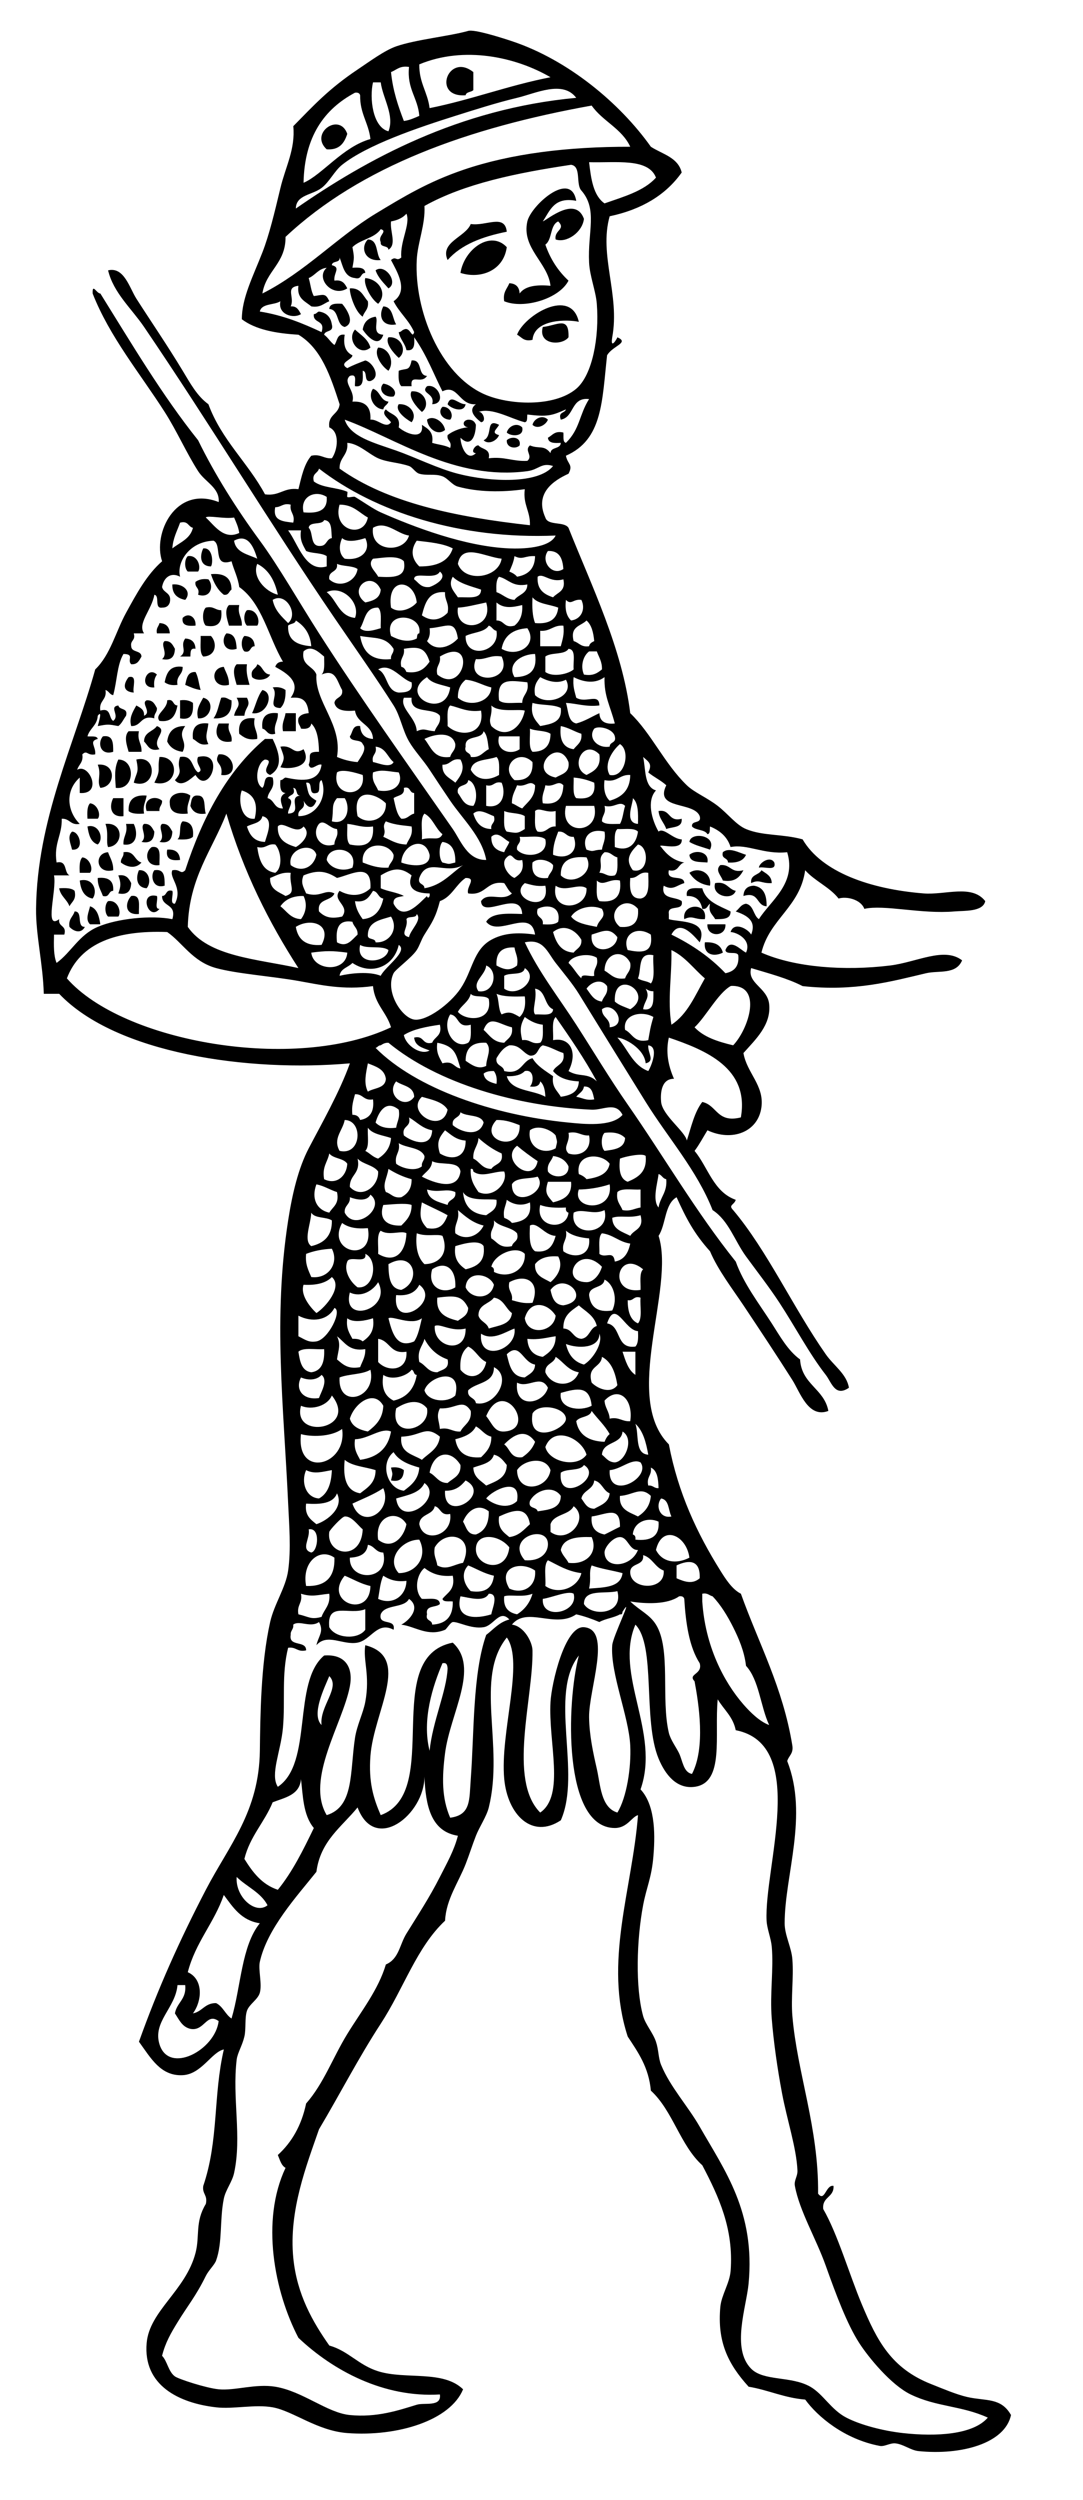 <?xml version="1.0" encoding="iso-8859-1"?>
<!-- Generator: Adobe Illustrator 13.0.2, SVG Export Plug-In . SVG Version: 6.00 Build 14948)  -->
<!DOCTYPE svg PUBLIC "-//W3C//DTD SVG 1.1//EN" "http://www.w3.org/Graphics/SVG/1.1/DTD/svg11.dtd">
<svg version="1.1" id="man_in_cuirass_xA0_Image_1_"
	 xmlns="http://www.w3.org/2000/svg" xmlns:xlink="http://www.w3.org/1999/xlink" x="0px" y="0px" width="101.04px"
	 height="233.04px" viewBox="0 0 101.04 233.04" style="enable-background:new 0 0 101.04 233.04;" xml:space="preserve">
<g>
	<path style="fill-rule:evenodd;clip-rule:evenodd;" d="M44.16,6.72c0,0.56,0,1.12,0,1.68c-0.194,0.207-0.658,0.143-0.72,0.48
		C40.258,9.121,41.812,4.844,44.16,6.72z"/>
	<path style="fill-rule:evenodd;clip-rule:evenodd;" d="M53.76,18.72c-2.074-0.394-2.442,0.918-3.12,1.92
		c0.444-0.167,3.046-2.421,3.84-0.24c-0.149,1.272-1.638,2.279-2.64,1.92c-0.168-0.869,0.995-0.928,0.239-1.68
		c-0.782,0.338-0.541,1.698-1.2,2.16c0.469,1.371,1.207,2.474,2.16,3.36c-0.865,1.696-4.176,2.678-6,1.92
		c-0.142-0.861,0.279-1.161,0.48-1.68c0.611,0.029,0.931,0.35,0.96,0.96c0.498-0.703,1.558-0.842,2.88-0.72
		c-0.233-2.157-2.719-3.5-2.16-6C49.527,19.177,53.253,15.802,53.76,18.72z"/>
	<path style="fill-rule:evenodd;clip-rule:evenodd;" d="M41.76,24.24c-0.746-1.686,1.67-2.126,2.16-3.36
		c1.407,0.23,3.181-0.986,3.36,0.72C45.012,22.052,43.033,22.792,41.76,24.24z"/>
	<path style="fill-rule:evenodd;clip-rule:evenodd;" d="M34.32,22.32c1.008,0.032,0.716,1.364,1.2,1.92
		C34.033,24.419,33.58,23.079,34.32,22.32z"/>
	<path style="fill-rule:evenodd;clip-rule:evenodd;" d="M36.24,26.88c-0.45-0.51-0.95-0.97-1.2-1.68
		C35.912,24.533,37.219,26.339,36.24,26.88z"/>
	<path style="fill-rule:evenodd;clip-rule:evenodd;" d="M34.08,25.92c1.284,0.105,2.112,1.445,1.2,2.4
		C34.595,27.876,33.884,26.479,34.08,25.92z"/>
	<path style="fill-rule:evenodd;clip-rule:evenodd;" d="M32.64,26.88c1.026-0.066,1.223,0.697,1.68,1.2
		c0.115,0.755-0.342,0.938-0.48,1.44C33.106,29.054,32.599,27.352,32.64,26.88z"/>
	<path style="fill-rule:evenodd;clip-rule:evenodd;" d="M31.92,28.32c0.367,0.419,1.298,1.779,0.24,2.16
		c-0.832-0.209-0.478-1.603-1.44-1.68C30.755,28.275,31.325,28.285,31.92,28.32z"/>
	<path style="fill-rule:evenodd;clip-rule:evenodd;" d="M49.68,31.68c-0.83,0.19-1.013-0.267-1.44-0.48
		c0.658-1.797,5.029-4.464,5.761-1.2C53.003,29.776,49.855,29.697,49.68,31.68z"/>
	<path style="fill-rule:evenodd;clip-rule:evenodd;" d="M35.76,28.56c0.911,0.049,0.83,1.089,1.2,1.68
		C35.639,30.467,35.281,29.466,35.76,28.56z"/>
	<path style="fill-rule:evenodd;clip-rule:evenodd;" d="M35.04,29.52c0.336,0.387-0.431,1.635,0.72,1.68
		c-0.415,1.297-1.488,0.19-1.92-0.48C33.946,30.026,34.346,29.626,35.04,29.52z"/>
	<path style="fill-rule:evenodd;clip-rule:evenodd;" d="M53.04,31.44c-0.605,0.805-2.871,0.726-2.399-0.96
		C52,30.331,53.107,29.413,53.04,31.44z"/>
	<path style="fill-rule:evenodd;clip-rule:evenodd;" d="M33.12,30.72c0.534,0.506,1.212,0.868,1.44,1.68
		C33.546,33.282,32.291,31.681,33.12,30.72z"/>
	<path style="fill-rule:evenodd;clip-rule:evenodd;" d="M37.2,33.36c-0.489-0.437-1.302-1.402-0.96-1.92
		C37.479,31.333,38.018,32.776,37.2,33.36z"/>
	<path style="fill-rule:evenodd;clip-rule:evenodd;" d="M35.28,32.4c0.985,0.007,1.577,1.309,0.96,2.16
		C35.632,34.176,34.849,33.065,35.28,32.4z"/>
	<path style="fill-rule:evenodd;clip-rule:evenodd;" d="M38.4,33.6c1.063-0.104,0.521,1.398,1.44,1.44
		c-0.545,0.833-1.582-0.264-1.44,0.96c-0.32,0-0.64,0-0.96,0c-0.276-0.284-0.271-0.848-0.24-1.44
		C37.96,34.281,38.181,34.637,38.4,33.6z"/>
	<path style="fill-rule:evenodd;clip-rule:evenodd;" d="M35.76,35.76c0.665,0.084,1.413,0.719,0.96,1.2
		C35.831,37.099,35.235,36.313,35.76,35.76z"/>
	<path style="fill-rule:evenodd;clip-rule:evenodd;" d="M39.84,36c1.061-0.271,1.86,1.644,0.48,1.68
		C40.628,36.623,39.171,36.697,39.84,36z"/>
	<path style="fill-rule:evenodd;clip-rule:evenodd;" d="M34.8,36.24c0.678,0.203,0.662,1.099,1.44,1.2
		c-0.084,0.315-0.422,0.377-0.479,0.72C34.87,38.125,34.266,36.949,34.8,36.24z"/>
	<path style="fill-rule:evenodd;clip-rule:evenodd;" d="M38.4,36.48c1.239-0.106,1.778,1.336,0.96,1.92
		C38.871,37.963,38.058,36.998,38.4,36.48z"/>
	<path style="fill-rule:evenodd;clip-rule:evenodd;" d="M43.44,37.68c-0.161,0.872-1.396,0.39-1.68,0
		C42.06,36.669,42.744,37.703,43.44,37.68z"/>
	<path style="fill-rule:evenodd;clip-rule:evenodd;" d="M37.2,37.68c1.012-0.087,1.791,0.914,1.2,1.68
		C37.807,39.027,36.798,38.257,37.2,37.68z"/>
	<path style="fill-rule:evenodd;clip-rule:evenodd;" d="M41.28,37.92c0.743-0.041,1.08,0.844,0.72,1.2
		C41.281,39.137,40.782,38.414,41.28,37.92z"/>
	<path style="fill-rule:evenodd;clip-rule:evenodd;" d="M41.52,40.08c-0.718,0.598-1.617-0.16-1.68-0.96
		C40.423,38.657,41.414,39.324,41.52,40.08z"/>
	<path style="fill-rule:evenodd;clip-rule:evenodd;" d="M51.12,39.12c-0.193,0.509-0.988,0.936-1.44,0.48
		C49.813,39.031,50.608,38.604,51.12,39.12z"/>
	<path style="fill-rule:evenodd;clip-rule:evenodd;" d="M46.56,39.6c-0.209,0.423-0.803,0.743,0,0.96
		c-0.193,0.509-0.988,0.936-1.44,0.48C46.043,40.617,45.234,38.934,46.56,39.6z"/>
	<path style="fill-rule:evenodd;clip-rule:evenodd;" d="M48.72,39.84c0.206,0.908-1.075,0.85-1.44,0.48
		C47.413,39.751,48.208,39.324,48.72,39.84z"/>
	<path style="fill-rule:evenodd;clip-rule:evenodd;" d="M48.48,41.52c-0.344,0.366-1.251,0.234-1.2-0.48
		C47.639,40.659,48.648,40.689,48.48,41.52z"/>
	<path style="fill-rule:evenodd;clip-rule:evenodd;" d="M18.96,51.12c0.917-0.113,0.934,1.395,0.72,1.68
		C18.679,52.793,18.6,51.866,18.96,51.12z"/>
	<path style="fill-rule:evenodd;clip-rule:evenodd;" d="M17.52,51.84c0.95-0.146,1.266,1.064,0.96,1.44c-0.32,0-0.64,0-0.96,0
		C17.192,52.973,17.192,52.147,17.52,51.84z"/>
	<path style="fill-rule:evenodd;clip-rule:evenodd;" d="M19.68,53.52c1.238-0.118,1.91,0.33,1.92,1.44
		c-0.244,0.156-0.248,0.552-0.72,0.48C20.293,54.987,19.935,54.305,19.68,53.52z"/>
	<path style="fill-rule:evenodd;clip-rule:evenodd;" d="M18.48,55.44c0.198-0.678-0.338-0.622-0.24-1.2
		c0.279-0.201,0.644-0.316,1.2-0.24C19.982,54.612,19.666,55.822,18.48,55.44z"/>
	<path style="fill-rule:evenodd;clip-rule:evenodd;" d="M16.08,54.48c0.974-0.111,1.869,0.651,1.2,1.44
		C16.549,55.771,16.053,55.387,16.08,54.48z"/>
	<path style="fill-rule:evenodd;clip-rule:evenodd;" d="M21.36,56.4c0.32,0,0.64,0,0.96,0c-0.185,0.905,0.293,1.147,0.24,1.92
		c-0.4,0-0.8,0-1.2,0C21.207,57.771,20.884,56.873,21.36,56.4z"/>
	<path style="fill-rule:evenodd;clip-rule:evenodd;" d="M19.2,56.64c0.733-0.173,0.875,0.245,1.44,0.24
		c0.119,1.079-0.248,1.672-1.44,1.44C18.857,58,18.857,56.96,19.2,56.64z"/>
	<path style="fill-rule:evenodd;clip-rule:evenodd;" d="M23.04,56.88c0.95-0.146,1.266,1.064,0.96,1.44c-0.32,0-0.64,0-0.96,0
		C22.712,58.013,22.712,57.187,23.04,56.88z"/>
	<path style="fill-rule:evenodd;clip-rule:evenodd;" d="M18.24,58.32c-0.687,0.047-1.31,0.03-1.2-0.72
		C17.594,57.042,18.317,57.541,18.24,58.32z"/>
	<path style="fill-rule:evenodd;clip-rule:evenodd;" d="M14.88,58.08c0.611,0.029,0.931,0.349,0.96,0.96c-0.4,0-0.8,0-1.2,0
		C14.539,58.539,14.805,58.404,14.88,58.08z"/>
	<path style="fill-rule:evenodd;clip-rule:evenodd;" d="M21.12,59.04c0.792,0.008,0.917,0.683,0.96,1.44
		C20.894,60.862,20.578,59.652,21.12,59.04z"/>
	<path style="fill-rule:evenodd;clip-rule:evenodd;" d="M18.72,59.28c0.32,0,0.64,0,0.96,0c0.613,0.644,0.487,1.886-0.72,1.92
		C18.589,60.851,18.749,59.971,18.72,59.28z"/>
	<path style="fill-rule:evenodd;clip-rule:evenodd;" d="M22.8,59.28c0.611,0.029,0.931,0.35,0.96,0.96
		c-0.477,0.003-0.306,0.655-0.96,0.48C22.472,60.413,22.472,59.587,22.8,59.28z"/>
	<path style="fill-rule:evenodd;clip-rule:evenodd;" d="M17.28,59.52c0.611,0.029,0.931,0.349,0.96,0.96
		c-0.512-0.112-0.457,0.343-0.479,0.72c-0.32,0-0.64,0-0.96,0C17.526,60.71,16.763,60.219,17.28,59.52z"/>
	<path style="fill-rule:evenodd;clip-rule:evenodd;" d="M15.36,59.76c0.601-0.041,0.751,0.369,0.96,0.72
		c-0.03,0.689-0.3,1.14-1.2,0.96C15.736,60.926,14.919,60.099,15.36,59.76z"/>
	<path style="fill-rule:evenodd;clip-rule:evenodd;" d="M22.08,61.92c0.32,0,0.64,0,0.96,0c-0.105,0.825,0.095,1.345,0.24,1.92
		c-0.4,0-0.8,0-1.2,0C21.927,63.291,21.604,62.392,22.08,61.92z"/>
	<path style="fill-rule:evenodd;clip-rule:evenodd;" d="M24,61.92c0.543,0.177,0.525,0.915,1.2,0.96
		c-0.196,0.506-1.266,0.659-1.68,0.24C23.314,62.354,23.898,62.378,24,61.92z"/>
	<path style="fill-rule:evenodd;clip-rule:evenodd;" d="M17.04,62.16c0.039,0.759-0.638,0.802-0.48,1.68
		c-0.557,0.077-0.921-0.039-1.2-0.24C15.537,62.737,15.836,61.996,17.04,62.16z"/>
	<path style="fill-rule:evenodd;clip-rule:evenodd;" d="M20.88,62.16c0.187,0.533,0.504,0.936,0.48,1.68
		C19.74,64.244,19.546,62.245,20.88,62.16z"/>
	<path style="fill-rule:evenodd;clip-rule:evenodd;" d="M14.64,62.88c-0.202,0.279-0.317,0.644-0.24,1.2
		C12.86,64.199,13.674,61.97,14.64,62.88z"/>
	<path style="fill-rule:evenodd;clip-rule:evenodd;" d="M18.24,62.64c0.266,0.454,0.307,1.134,0.48,1.68
		c-0.561-0.079-0.992-0.288-1.44-0.48C17.416,63.255,17.485,62.605,18.24,62.64z"/>
	<path style="fill-rule:evenodd;clip-rule:evenodd;" d="M12,63.12c0.867-0.228,0.335,0.945,0.48,1.44
		C11.404,64.478,11.512,63.738,12,63.12z"/>
	<path style="fill-rule:evenodd;clip-rule:evenodd;" d="M25.44,64.08c0.557-0.077,0.921,0.039,1.2,0.24
		c0.024,0.744-0.109,1.332-0.48,1.68C24.823,65.962,26.073,64.821,25.44,64.08z"/>
	<path style="fill-rule:evenodd;clip-rule:evenodd;" d="M24.48,64.32c1.179,0.266,0.449,2.386-0.96,2.16
		C23.851,65.771,24.022,64.902,24.48,64.32z"/>
	<path style="fill-rule:evenodd;clip-rule:evenodd;" d="M18.96,65.04c1.141,0.257,0.737,2.036-0.48,1.92
		C18.276,66.215,18.583,65.701,18.96,65.04z"/>
	<path style="fill-rule:evenodd;clip-rule:evenodd;" d="M20.64,65.04c0.501-0.102,0.635,0.165,0.96,0.24
		c0.07,1.19-0.49,1.75-1.68,1.68C20.301,66.461,20.403,65.683,20.64,65.04z"/>
	<path style="fill-rule:evenodd;clip-rule:evenodd;" d="M22.08,65.04c0.32,0,0.64,0,0.96,0c0.404,0.801-0.152,0.819-0.24,1.68
		c-0.32,0-0.64,0-0.96,0C21.988,65.919,22.544,65.901,22.08,65.04z"/>
	<path style="fill-rule:evenodd;clip-rule:evenodd;" d="M13.68,65.28c0.601-0.041,0.751,0.369,0.96,0.72
		c0.03,0.431-0.294,0.506-0.24,0.96c-1.305-0.345-1.167,0.753-2.16,0.72c-0.204-0.745,0.104-1.259,0.48-1.92
		c0.351,0.208,0.76,0.359,0.72,0.96C14.194,66.385,13.11,65.536,13.68,65.28z"/>
	<path style="fill-rule:evenodd;clip-rule:evenodd;" d="M15.6,65.28c0.655-0.175,0.483,0.477,0.96,0.48
		c-0.177,0.862-0.476,1.604-1.68,1.44C14.387,66.586,15.608,66.151,15.6,65.28z"/>
	<path style="fill-rule:evenodd;clip-rule:evenodd;" d="M16.8,65.28c0.557-0.076,0.921,0.039,1.2,0.24
		c0.053,0.933-0.099,1.661-1.2,1.44C16.8,66.4,16.8,65.84,16.8,65.28z"/>
	<path style="fill-rule:evenodd;clip-rule:evenodd;" d="M25.92,66.48c0.053,0.773-0.424,1.016-0.24,1.92
		c-0.766,0.206-0.742-0.377-1.2-0.48C24.353,66.833,24.833,66.353,25.92,66.48z"/>
	<path style="fill-rule:evenodd;clip-rule:evenodd;" d="M26.64,66.48c0.32,0,0.64,0,0.96,0c0,0.56,0,1.12,0,1.68c-0.4,0-0.8,0-1.2,0
		C26.261,67.381,26.563,67.043,26.64,66.48z"/>
	<path style="fill-rule:evenodd;clip-rule:evenodd;" d="M23.76,66.96c-0.185,0.905,0.292,1.147,0.24,1.92
		c-0.876,0.156-1.278-0.162-1.68-0.48C22.193,67.313,22.673,66.833,23.76,66.96z"/>
	<path style="fill-rule:evenodd;clip-rule:evenodd;" d="M19.44,67.44c-0.084,0.864-0.367,1.157,0,1.92
		c-0.83,0.19-1.013-0.267-1.44-0.48C17.873,67.793,18.353,67.313,19.44,67.44z"/>
	<path style="fill-rule:evenodd;clip-rule:evenodd;" d="M20.4,67.44c0.32,0,0.64,0,0.96,0c-0.192,0.833,0.357,0.923,0.24,1.68
		C20.279,69.347,19.921,68.346,20.4,67.44z"/>
	<path style="fill-rule:evenodd;clip-rule:evenodd;" d="M14.64,67.68c1.15,0.447-0.597,1.23,0.24,2.16
		c-0.966,0.247-1.066-0.374-1.44-0.72C13.439,68.239,14.28,68.2,14.64,67.68z"/>
	<path style="fill-rule:evenodd;clip-rule:evenodd;" d="M17.28,67.68c-0.796,1.082,0.281,1.355-0.24,2.4
		c-0.712-0.088-1.184-0.416-1.44-0.96C15.71,68.19,16.221,67.661,17.28,67.68z"/>
	<path style="fill-rule:evenodd;clip-rule:evenodd;" d="M12,68.16c0.32,0,0.64,0,0.96,0c-0.185,0.904,0.293,1.147,0.24,1.92
		c-0.4,0-0.8,0-1.2,0C11.847,69.531,11.524,68.632,12,68.16z"/>
	<path style="fill-rule:evenodd;clip-rule:evenodd;" d="M9.6,68.64c0.96-0.16,0.965,0.635,0.96,1.44
		C9.374,70.462,9.058,69.252,9.6,68.64z"/>
	<path style="fill-rule:evenodd;clip-rule:evenodd;" d="M26.16,69.6c1.199-0.191,1.174,0.84,2.16,0.24
		c0.916,1.728-1.394,1.902-2.16,1.68C26.626,70.608,26.513,70.609,26.16,69.6z"/>
	<path style="fill-rule:evenodd;clip-rule:evenodd;" d="M20.64,72.24c0.22-1.194-0.756-1.021-0.24-1.92
		C21.832,70.14,22.381,72.483,20.64,72.24z"/>
	<path style="fill-rule:evenodd;clip-rule:evenodd;" d="M14.4,72.96c0.665-1.296,0.249-1.108,0.48-2.4
		C16.869,70.489,16.632,73.506,14.4,72.96z"/>
	<path style="fill-rule:evenodd;clip-rule:evenodd;" d="M16.8,70.56c1.239-0.199,1.058,1.022,1.68,1.44
		c0.654-0.221-0.335-0.75,0-1.44c2.633-0.618,1.006,3.701-0.24,1.68c-0.38,0.276-1.284,1.254-1.92,0.48
		C17.219,71.741,16.404,71.73,16.8,70.56z"/>
	<path style="fill-rule:evenodd;clip-rule:evenodd;" d="M11.04,70.8c1.631,0.009,1.563,2.877-0.24,2.64
		C10.729,72.306,10.662,71.613,11.04,70.8z"/>
	<path style="fill-rule:evenodd;clip-rule:evenodd;" d="M12.72,70.8c2.055-0.489,1.856,2.87-0.24,2.16
		C12.746,71.911,12.985,72.085,12.72,70.8z"/>
	<path style="fill-rule:evenodd;clip-rule:evenodd;" d="M9.36,73.44c-0.357-0.663,0.134-1.219-0.24-2.16
		C10.876,71.096,10.799,73.356,9.36,73.44z"/>
	<path style="fill-rule:evenodd;clip-rule:evenodd;" d="M17.52,75.84c-0.975,0.094-1.672-0.087-1.68-0.96
		c-0.125-0.988,1.298-1.221,1.92-0.72C17.684,74.724,17.381,75.061,17.52,75.84z"/>
	<path style="fill-rule:evenodd;clip-rule:evenodd;" d="M13.44,75.84c-0.592,0.032-1.156,0.037-1.44-0.24
		c-0.05-1.09,0.545-1.535,1.68-1.44C13.604,74.724,13.301,75.061,13.44,75.84z"/>
	<path style="fill-rule:evenodd;clip-rule:evenodd;" d="M19.2,75.84c-0.849,0.129-1.237-0.204-1.44-0.72
		c0.101-0.459,0.087-1.033,0.72-0.96C19.261,74.179,18.992,75.248,19.2,75.84z"/>
	<path style="fill-rule:evenodd;clip-rule:evenodd;" d="M10.56,74.4c0.32,0,0.64,0,0.96,0c0,0.56,0,1.12,0,1.68
		C10.335,76.217,10.149,75.211,10.56,74.4z"/>
	<path style="fill-rule:evenodd;clip-rule:evenodd;" d="M15.12,74.64c0.03,0.43-0.294,0.506-0.24,0.96c-0.4,0-0.8,0-1.2,0
		C13.298,74.414,14.508,74.098,15.12,74.64z"/>
	<path style="fill-rule:evenodd;clip-rule:evenodd;" d="M8.4,74.88c0.687,0.063,1.051,1.081,0.72,1.44c-0.32,0-0.64,0-0.96,0
		C8.128,75.729,8.124,75.164,8.4,74.88z"/>
	<path style="fill-rule:evenodd;clip-rule:evenodd;" d="M61.44,75.6c1.154-0.194,0.867,1.053,2.16,0.72
		c0.082,0.883-0.874,0.726-1.44,0.96C61.96,76.679,61.502,76.337,61.44,75.6z"/>
	<path style="fill-rule:evenodd;clip-rule:evenodd;" d="M17.04,76.56c0.768,0.032,1.056,0.544,0.96,1.44
		c-0.284,0.276-0.848,0.271-1.44,0.24C16.96,77.92,16.64,76.88,17.04,76.56z"/>
	<path style="fill-rule:evenodd;clip-rule:evenodd;" d="M9.84,76.8c1.756-0.184,1.679,2.076,0.24,2.16
		C9.872,78.445,10.154,77.682,9.84,76.8z"/>
	<path style="fill-rule:evenodd;clip-rule:evenodd;" d="M11.76,76.8c0.24,0,0.479,0,0.72,0c0.409,0.836,0.319,2.106-0.96,1.92
		C11.467,77.947,11.944,77.705,11.76,76.8z"/>
	<path style="fill-rule:evenodd;clip-rule:evenodd;" d="M13.44,76.8c0.601-0.041,0.751,0.369,0.96,0.72
		c-0.03,0.689-0.3,1.14-1.2,0.96C13.816,77.966,12.999,77.139,13.44,76.8z"/>
	<path style="fill-rule:evenodd;clip-rule:evenodd;" d="M15.12,76.8c0.601-0.041,0.751,0.369,0.96,0.72
		c-0.031,0.689-0.3,1.14-1.2,0.96C15.496,77.966,14.679,77.139,15.12,76.8z"/>
	<path style="fill-rule:evenodd;clip-rule:evenodd;" d="M8.16,77.04c1.027-0.294,1.602,1.1,0.96,1.68
		C8.457,78.503,8.275,77.805,8.16,77.04z"/>
	<path style="fill-rule:evenodd;clip-rule:evenodd;" d="M6.72,77.52c0.741,0.005,1.186,1.801,0,1.68
		C6.604,78.654,6.244,77.974,6.72,77.52z"/>
	<path style="fill-rule:evenodd;clip-rule:evenodd;" d="M66.24,79.2c-0.648-0.231-1.372-0.388-1.92-0.72
		C64.424,77.505,66.924,77.834,66.24,79.2z"/>
	<path style="fill-rule:evenodd;clip-rule:evenodd;" d="M14.16,78.96c0.957-0.157,0.688,0.913,0.72,1.68
		C13.611,80.836,13.423,79.468,14.16,78.96z"/>
	<path style="fill-rule:evenodd;clip-rule:evenodd;" d="M15.6,79.2c0.782-0.062,1.155,0.285,1.2,0.96
		C15.98,80.26,15.433,80.087,15.6,79.2z"/>
	<path style="fill-rule:evenodd;clip-rule:evenodd;" d="M69.6,79.68c-0.242,0.558-0.826,0.774-1.68,0.72
		c-0.004-0.477-0.655-0.305-0.48-0.96C68.012,78.938,68.977,79.499,69.6,79.68z"/>
	<path style="fill-rule:evenodd;clip-rule:evenodd;" d="M10.08,79.44c0.187,0.533,0.504,0.936,0.48,1.68
		C8.939,81.524,8.746,79.525,10.08,79.44z"/>
	<path style="fill-rule:evenodd;clip-rule:evenodd;" d="M11.52,79.44c1.058-0.177,0.983,0.777,1.68,0.96
		c-0.54,0.619-1.35,0.44-1.92,0C11.25,79.97,11.574,79.894,11.52,79.44z"/>
	<path style="fill-rule:evenodd;clip-rule:evenodd;" d="M66,80.4c-0.731-0.069-1.639,0.038-1.681-0.72
		C64.9,79.17,66.201,79.396,66,80.4z"/>
	<path style="fill-rule:evenodd;clip-rule:evenodd;" d="M7.68,79.92c0.687,0.063,1.05,1.081,0.72,1.44c-0.32,0-0.64,0-0.96,0
		C7.408,80.769,7.404,80.204,7.68,79.92z"/>
	<path style="fill-rule:evenodd;clip-rule:evenodd;" d="M72.24,80.4c0.228,0.867-0.945,0.335-1.439,0.48
		C70.833,80.411,71.871,79.741,72.24,80.4z"/>
	<path style="fill-rule:evenodd;clip-rule:evenodd;" d="M67.2,80.64c0.981-0.101,0.971,0.79,2.16,0.48
		c-0.339,0.621-0.775,1.145-1.92,0.96C67.268,81.59,66.688,81.13,67.2,80.64z"/>
	<path style="fill-rule:evenodd;clip-rule:evenodd;" d="M12.96,81.12c0.899-0.095,1.238,1.091,0.72,1.68
		C12.729,82.743,12.65,81.816,12.96,81.12z"/>
	<path style="fill-rule:evenodd;clip-rule:evenodd;" d="M14.4,81.12c0.96-0.16,0.965,0.635,0.96,1.44
		C14.216,82.9,14.014,81.577,14.4,81.12z"/>
	<path style="fill-rule:evenodd;clip-rule:evenodd;" d="M66.24,82.56c-0.92-0.12-1.511-0.569-1.92-1.2
		C65.156,80.759,66.448,81.361,66.24,82.56z"/>
	<path style="fill-rule:evenodd;clip-rule:evenodd;" d="M71.04,81.12c0.412,0.309,0.944,0.496,0.961,1.2
		c-1.003,0.054-1.134-0.39-1.921,0C69.979,81.499,70.798,81.599,71.04,81.12z"/>
	<path style="fill-rule:evenodd;clip-rule:evenodd;" d="M11.04,81.6c0.754-0.114,0.98,0.299,1.2,0.72c-0.03,0.69-0.3,1.14-1.2,0.96
		C11.29,82.6,11.29,82.28,11.04,81.6z"/>
	<path style="fill-rule:evenodd;clip-rule:evenodd;" d="M9.12,81.84c0.979-0.099,1.514,0.246,1.44,1.2
		c-0.477,0.003-0.305,0.655-0.96,0.48C9.414,82.987,9.096,82.584,9.12,81.84z"/>
	<path style="fill-rule:evenodd;clip-rule:evenodd;" d="M7.44,82.08c1.237-0.311,1.721,0.984,1.2,1.68
		C7.831,83.609,7.535,82.945,7.44,82.08z"/>
	<path style="fill-rule:evenodd;clip-rule:evenodd;" d="M66.72,82.32c1.082-0.202,1.198,0.562,1.92,0.72
		C68.336,83.988,66.338,83.537,66.72,82.32z"/>
	<path style="fill-rule:evenodd;clip-rule:evenodd;" d="M71.52,84.48c-0.988-0.052-0.67-1.411-2.16-0.96
		c0.029-0.611,0.35-0.931,0.96-0.96C71.236,82.684,71.543,83.416,71.52,84.48z"/>
	<path style="fill-rule:evenodd;clip-rule:evenodd;" d="M5.52,82.8c0.592-0.031,1.156-0.036,1.44,0.24
		c0.19,0.83-0.267,1.013-0.48,1.44C6.248,83.833,5.652,83.548,5.52,82.8z"/>
	<path style="fill-rule:evenodd;clip-rule:evenodd;" d="M65.52,84.72c-0.149-0.73-0.533-1.227-1.44-1.2
		c-0.14-0.859,0.711-0.729,1.44-0.72c0.337,1.263,1.576,1.624,2.64,2.16c0.022,0.742-0.725,0.715-1.439,0.72
		c-0.214-0.427-0.67-0.61-0.48-1.44C65.996,84.396,65.992,84.792,65.52,84.72z"/>
	<path style="fill-rule:evenodd;clip-rule:evenodd;" d="M12.24,83.52c0.957-0.157,0.688,0.913,0.72,1.68
		C11.621,85.326,11.644,84.168,12.24,83.52z"/>
	<path style="fill-rule:evenodd;clip-rule:evenodd;" d="M14.64,83.52c0.131,0.349-0.281,1.24,0.24,1.2
		C13.869,85.958,12.889,83.094,14.64,83.52z"/>
	<path style="fill-rule:evenodd;clip-rule:evenodd;" d="M10.08,84c0.95-0.146,1.266,1.064,0.96,1.44c-0.32,0-0.64,0-0.96,0
		C9.752,85.133,9.752,84.307,10.08,84z"/>
	<path style="fill-rule:evenodd;clip-rule:evenodd;" d="M8.4,84.48c0.663,0.217,0.845,0.915,0.96,1.68c-0.32,0-0.64,0-0.96,0
		C7.924,85.706,8.284,85.026,8.4,84.48z"/>
	<path style="fill-rule:evenodd;clip-rule:evenodd;" d="M65.76,85.68c-1.003,0.054-1.134-0.391-1.92,0
		C63.591,84.181,66.072,84.083,65.76,85.68z"/>
	<path style="fill-rule:evenodd;clip-rule:evenodd;" d="M6.96,84.96c0.821-0.021,0.139,1.461,0.96,1.44
		c-0.361,0.671-1.035,0.429-1.44,0C6.365,85.645,6.822,85.462,6.96,84.96z"/>
	<path style="fill-rule:evenodd;clip-rule:evenodd;" d="M66,86.16c0.56,0,1.119,0,1.68,0C67.768,87.383,65.912,87.383,66,86.16z"/>
	<path style="fill-rule:evenodd;clip-rule:evenodd;" d="M65.76,87.84c0.932-0.052,1.505,0.254,1.68,0.96
		C66.628,89.21,65.624,89.024,65.76,87.84z"/>
	<path style="fill-rule:evenodd;clip-rule:evenodd;" d="M36.48,138c0.168-0.739,0.168-0.462,0-1.2
		c0.557-0.077,0.921,0.038,1.2,0.239C37.649,137.73,37.38,138.18,36.48,138z"/>
	<path style="fill-rule:evenodd;clip-rule:evenodd;" d="M32.4,12.48c-0.276,0.844-0.717,1.523-1.92,1.44
		C28.837,12.421,31.679,10.427,32.4,12.48z"/>
	<path style="fill-rule:evenodd;clip-rule:evenodd;" d="M47.28,23.04c-0.299,2.21-2.464,2.996-4.32,2.4
		C43.307,23.224,45.768,21.426,47.28,23.04z"/>
	<path style="fill-rule:evenodd;clip-rule:evenodd;" d="M63.6,16.08c-1.492,2.108-3.748,3.452-6.72,4.08
		c-1.021,3.615,0.974,7.315,0.239,11.28c-0.207,1.284,0.511,0.013,0.48,0c1.163,0.513-0.46,0.798-0.96,1.68
		c-0.479,4.286-0.408,7.859-3.84,9.36c0.147,0.801,0.704,0.819,0.239,1.68c-1.384,0.628-3.185,1.807-2.16,4.08
		c0.243,0.797,1.747,0.333,2.16,0.96c2.15,5.396,5.021,11.262,5.761,17.28c1.964,1.875,3.177,4.689,5.279,6.72
		c0.693,0.669,1.87,1.14,2.881,1.92c0.962,0.743,1.725,1.778,2.64,2.16c1.571,0.656,3.373,0.438,5.28,0.96
		c1.782,3.056,6.291,4.637,11.279,5.04c2.041,0.166,4.524-0.878,5.761,0.72c-0.209,1.012-1.96,0.88-2.881,0.96
		c-3.08,0.266-6.561-0.661-8.399-0.24c-0.319-0.88-1.664-1.194-2.4-0.96c-0.844-1.077-2.215-1.625-3.12-2.64
		c-0.479,3.441-3.314,4.525-4.08,7.68c3.133,1.386,7.773,1.719,12,1.2c2.492-0.306,5.058-1.768,6.721-0.48
		c-0.568,1.354-2.176,0.922-3.36,1.2c-3.18,0.747-6.634,1.734-11.52,1.2c-1.426-0.735-3.144-1.177-4.801-1.68
		c-0.403,1.428,1.516,1.805,1.681,3.36c0.205,1.938-1.279,3.299-2.4,4.56c0.312,1.851,1.945,3.006,1.68,5.04
		c-0.306,2.348-2.767,3.232-5.039,2.16c-0.396,0.645-0.753,1.328-1.2,1.92c1.264,1.536,1.765,3.835,3.84,4.56
		c-0.134,0.49-0.723,0.471-0.24,0.96c3.17,3.756,5.597,9.093,8.64,13.44c0.75,1.071,1.951,1.834,2.16,3.12
		c-1.3,0.893-1.62-0.508-2.16-1.2c-1.534-1.966-2.85-4.476-4.319-6.72c-0.974-1.486-2.082-2.899-3.12-4.32
		c-1.063-1.456-1.622-3.355-3.12-4.32c-1.461-3.717-4.138-6.703-6.24-10.08c-2.091-3.359-4.188-6.756-6.239-10.08
		c-0.573-0.928-1.445-1.964-2.16-2.88c-0.789-1.01-1.148-2.305-2.88-1.92c1.283,2.758,3.163,5.137,4.8,7.68
		c1.593,2.473,3.13,5.042,4.8,7.44c3.399,4.883,6.381,10.03,10.08,14.64c0.732,2.049,2.138,3.865,3.36,5.76
		c0.737,1.145,1.498,2.537,2.64,3.36c0.141,2.339,2.248,2.712,2.64,4.8c-1.871,0.711-2.641-1.748-3.359-2.88
		c-1.475-2.322-2.944-4.536-4.561-6.96c-0.994-1.492-2.377-3.283-3.12-5.04c-1.516-1.686-2.23-3.084-3.12-5.04
		c-1.127,0.633-0.984,2.535-1.68,3.6c1.579,4.918-3.434,15.037,0.96,19.44c0.862,4.532,2.633,8.294,4.8,11.76
		c0.468,0.748,1.089,1.742,1.92,2.16c1.665,4.655,3.917,8.724,4.801,14.16c0.114,0.755-0.342,0.938-0.48,1.439
		c1.998,5.078-0.238,10.642-0.24,15.12c0,1.113,0.637,2.241,0.721,3.36c0.129,1.74-0.142,3.61,0,5.28
		c0.449,5.324,2.462,10.409,2.399,16.56c0.623,0.837,0.717-0.864,1.44-0.72c0.061,1.101-1.086,0.994-0.96,2.16
		c1.338,2.306,2.448,6.135,3.6,8.88c1.428,3.403,2.744,5.967,6.48,7.439c1.009,0.398,2.335,0.968,3.359,1.2
		c1.738,0.395,3.137,0.021,4.08,1.68c-0.561,2.641-4.631,3.771-8.64,3.36c-0.723-0.074-1.416-0.652-2.16-0.72
		c-0.488-0.045-1.002,0.322-1.44,0.24c-3.331-0.627-5.833-2.762-6.96-4.32c-1.995-0.165-3.428-0.893-5.279-1.2
		c-1.964-2.157-2.932-4.23-2.641-7.44c0.101-1.1,0.872-2.207,0.96-3.359c0.299-3.906-1.107-6.922-2.64-9.84
		c-2.061-1.859-2.753-5.087-4.8-6.96c-0.201-2.2-1.209-3.592-2.16-5.04c-2.265-6.964,0.424-13.714,0.96-20.641
		c-0.58,0.152-0.999,1.201-2.16,1.2c-4.868-0.005-4.515-11.734-3.359-16.08c-2.85,3.604,0.274,10.922-1.681,15.36
		c-2.679,1.784-4.963-0.506-5.28-3.84c-0.412-4.342,1.886-10.9,0.24-13.2c-3.056,3.805-0.231,9.979-1.68,15.84
		c-0.209,0.847-0.88,1.82-1.2,2.64c-0.36,0.924-0.627,1.789-0.96,2.641c-0.667,1.708-1.827,3.294-1.92,5.279
		c-2.656,2.489-3.85,6.303-6,9.601c-2.098,3.218-3.819,6.584-5.76,9.84c-1.158,3.343-2.836,7.591-2.4,12
		c0.337,3.416,1.833,5.99,3.36,8.16c1.779,0.499,2.721,1.826,4.56,2.399c2.569,0.802,6.052-0.137,7.92,1.681
		c-1.191,2.9-6.089,4.432-10.8,4.08c-2.815-0.211-5.057-2.058-6.96-2.4c-1.661-0.299-3.644,0.187-5.28,0
		c-3.461-0.395-6.829-2.038-6.48-6c0.265-3.009,3.641-4.87,4.56-8.399c0.413-1.587-0.066-2.869,0.96-4.561
		c0.192-0.832-0.358-0.923-0.24-1.68c1.456-4.278,0.911-8.377,1.92-12.721c-1.144,0.242-2.079,2.313-3.84,2.4
		c-2.048,0.102-2.958-1.572-4.08-3.12c1.769-4.94,3.773-9.419,6.24-14.16c2.155-4.142,4.966-7.271,5.04-12.96
		c0.042-3.165,0.077-8.087,0.96-12c0.38-1.684,1.455-3.198,1.68-4.8c0.282-2.009,0.089-4.287,0-6.24
		c-0.415-9.139-1.42-17.273,0-26.399c0.388-2.494,0.95-4.862,1.92-6.72c1.162-2.224,2.879-5.228,3.84-7.92
		c-9.409,0.835-21.807-0.891-27.12-6.48c-0.48,0-0.96,0-1.44,0c-0.068-2.764-0.747-5.459-0.72-7.92
		c0.091-8.339,3.582-15.349,5.52-22.32c1.425-1.369,1.914-3.523,2.88-5.28c0.98-1.783,1.937-3.562,3.36-4.8
		c-0.878-2.57,1.227-7.109,5.28-5.52c0.1-1.339-1.251-1.84-1.92-2.88c-1.083-1.684-1.977-3.732-3.12-5.52
		c-2.295-3.589-5.143-7.015-6.72-11.04c-0.041-1.012,0.369,0.004,0.72,0c2.92,4.681,5.742,9.458,9.12,13.68
		c1.562,3.195,3.555,6.357,5.76,9.36c1.771,2.411,3.662,5.742,5.521,8.64c3.867,6.031,8.254,12.17,12.479,18.24
		c0.738,1.06,1.366,2.924,3.12,2.88c-0.407-2.169-2.185-3.79-3.36-5.52c-0.627-0.923-1.288-1.913-1.92-2.88
		c-0.588-0.901-1.417-1.772-1.92-2.64c-0.619-1.069-0.805-2.36-1.44-3.36c-1.62-2.551-3.653-5.426-5.52-8.16
		c-6.04-8.846-11.603-18.064-17.76-27.12c-1.166-1.715-2.859-3.181-3.36-5.28c1.492-0.355,1.999,1.637,2.64,2.64
		c1.35,2.111,2.856,4.298,4.32,6.72c0.703,1.163,1.349,2.367,2.4,3.12c1.225,3.335,3.684,5.436,5.28,8.4
		c1.388,0.188,1.731-0.668,3.12-0.48c0.285-1.155,0.528-2.352,1.2-3.12c0.904-0.185,1.147,0.293,1.92,0.24
		c0.552-0.798,0.752-2.454-0.24-2.88c-0.17-1.209,0.885-1.195,0.96-2.16c-0.845-2.595-1.692-5.188-3.84-6.48
		c-2.117-0.123-4.005-0.475-5.28-1.44c-0.013-1.975,1.069-4.051,1.92-6.24c0.628-1.616,1.113-3.628,1.68-6
		c0.472-1.975,1.404-3.605,1.2-5.76c1.895-1.929,3.319-3.487,6-5.28c1.133-0.758,2.525-1.788,3.6-2.16
		c1.854-0.641,4.966-0.943,6.72-1.44c0.57-0.162,2.962,0.588,4.08,0.96c5.242,1.745,10.071,5.773,12.96,9.84
		C61.788,14.372,63.26,14.659,63.6,16.08z M39.12,6c-0.033,1.713,0.778,2.582,0.96,4.08c3.931-0.79,7.329-2.111,11.28-2.88
		C48.132,5.315,43.309,4.254,39.12,6z M36.48,6.72c0.174,1.746,0.668,3.172,1.2,4.56c0.561-0.079,0.991-0.288,1.44-0.48
		c-0.138-1.702-1.173-2.507-0.96-4.56C37.299,6.099,36.999,6.519,36.48,6.72z M36.24,12.24c0.596-1.46-0.532-3.1-0.72-4.56
		c-0.24,0-0.48,0-0.72,0C34.462,9.109,34.751,11.851,36.24,12.24z M48.24,9.12c-1.886,0.451-3.965,1.114-5.76,1.68
		c-3.483,1.098-8.209,2.696-10.56,4.56c-0.716,0.568-1.189,1.606-1.92,2.16c-0.893,0.677-2.374,0.631-2.4,1.92
		c6.613-4.587,15.178-9.302,26.16-10.32C52.51,7.448,49.991,8.702,48.24,9.12z M28.32,17.04c1.738-0.744,3.674-3.365,6.24-4.08
		c-0.172-1.508-0.99-2.37-0.96-4.08c-0.053-0.187-0.201-0.279-0.48-0.24C30.251,10.171,28.404,12.724,28.32,17.04z M55.2,9.84
		c-11.526,2.074-21.541,5.659-28.56,12.24c0.022,2.502-1.82,3.14-2.16,5.28c3.939-1.979,7.055-5.316,10.56-7.44
		c2.689-1.629,4.912-2.966,8.16-4.08c4.458-1.528,9.777-2.171,15.6-2.16C58.018,11.981,56.219,11.301,55.2,9.84z M56.4,18.96
		c1.775-0.625,3.66-1.14,4.8-2.4c-0.704-1.855-3.752-1.368-6.239-1.44C55.141,16.699,55.362,18.239,56.4,18.96z M39.6,19.2
		c0.096,1.752-0.638,3.381-0.72,5.04c-0.232,4.705,2.172,10.628,6.24,12.48c2.335,1.063,6.602,1.243,8.64-0.48
		c1.502-1.271,2.165-4.771,1.92-7.92c-0.094-1.203-0.655-2.55-0.72-3.84c-0.145-2.866,0.821-4.958-0.721-6.72
		c-0.54-0.58,0.021-2.262-0.96-2.4C48.202,16.122,43.349,17.109,39.6,19.2z M38.64,30.96c-0.487-1.113-1.385-1.815-1.92-2.88
		c1.443-0.994,0.305-2.784-0.24-3.84c0.489-0.418,0.471,0.179,0.96-0.24c-0.136-1.502,0.882-3.111,0.48-4.08
		c-0.336,0.383-0.827,0.613-1.44,0.72c-0.112,0.955,0.558,2.129-0.24,2.64c-0.026-0.453-0.793-0.167-0.72-0.72
		c-0.312-0.596,0.704-0.996,0-1.2c-0.575,0.865-1.921,0.959-2.64,1.68c0.175,0.955,0.175,0.965,0,1.92
		c0.595-0.035,1.165-0.044,1.2,0.48c-0.477,0.003-0.305,0.655-0.96,0.48c-1.016-0.104-1.118-1.123-1.44-1.92
		c0.073,0.553-0.693,0.267-0.72,0.72c0.871,0.218,0.146,0.708,0.24,1.44c0.753-0.114,0.98,0.299,1.2,0.72
		c-1.393,0.903-3.016-0.961-1.92-1.92c-0.788,0.092-1.058,0.702-1.68,0.96c0.174,0.546,0.214,1.226,0.48,1.68
		c0.904-0.124,1.093-0.303,1.44,0.48c-0.519,0.201-0.819,0.621-1.68,0.48c-0.559-0.481-1.362-0.718-1.2-1.92
		c-1.267,0.149-0.313,1.093-0.72,1.92c0.601-0.041,0.751,0.369,0.96,0.72c-0.688,0.454-2.185,0.056-1.92-1.2
		c-0.578,0.382-1.745,0.175-1.92,0.96c2.207,0.353,4.015,1.105,5.76,1.92c0.391-1.191-0.835-0.765-0.72-1.68
		c0.241,0.001,0.286-0.194,0.48-0.24c0.694,0.106,1.094,0.506,1.2,1.2c0.21,0.771-0.623,0.498-0.72,0.96
		c0.37,0.271,0.591,0.689,0.96,0.96c0.283-0.357,0.208-1.072,0.96-0.96c-0.17,1.05,0.125,1.634,0.72,1.92
		c-0.002,0.425-1.347,0.695-0.48,1.2c0.518-0.282,1.102-0.498,1.68-0.72c0.653,0.132,1.538,1.539,0.48,1.92
		c-0.663,0.103-0.225-0.895-0.72-0.96c0.01,0.729,0.14,1.58-0.72,1.44c-0.055-0.425,0.242-1.202-0.48-0.96
		c-0.695,0.633,0.537,1.369,0.24,2.4c1.19-0.07,1.75,0.49,1.68,1.68c0.669-0.09,1.46,0.914,1.92,0.24
		c-0.275-0.387-0.942-0.76-0.48-1.2c0.444,0.516,1.415,0.505,1.2,1.68c0.81,0.687,2.381,1.165,2.16-0.24
		c0.528,0.352,1.124,0.636,0.96,1.68c0.546,0.174,1.226,0.214,1.68,0.48c0.198-0.679-0.338-0.622-0.24-1.2
		c0.58-0.468,1.51-0.729,1.92-0.72c-0.56-0.07-0.56-0.649,0-0.72c0.413-0.013,0.615,0.185,0.72,0.48
		c-0.031,1.221-0.539,2.112-1.44,1.2c0.017,0.795,0.603,2.262,1.44,1.44c-0.587-0.026-0.051-0.793,0.24-0.72
		c0.332,0.388,1.142,0.298,0.96,1.2c1.466-0.186,2.246,0.314,3.6,0.24c0.57-0.49-0.33-0.95,0.24-1.44
		c0.872,0.362,1.307-0.083,1.92,0.72c0.023-0.617,0.937-0.343,0.96-0.96c-0.595,0.036-1.165,0.045-1.2-0.48
		c0.426-0.213,0.61-0.67,1.44-0.48c0.041,0.359-0.086,0.886,0.24,0.96c1.319-1.291,1.227-2.614,2.16-4.08
		C53.24,37,53.608,38.888,52.32,39.12c-0.274-0.755,0.377-0.583,0.48-0.96c-1.303,0.583-1.731,0.713-3.6,0.48
		c-0.038,0.282,0.041,0.681-0.24,0.72c-1.286-0.318-3.065-1.409-4.32-0.96c0.387-0.103,0.805,0.895,0.24,0.96
		c-0.591-0.461-1.239-1.127-0.48-1.68c-1.576,0.13-1.682-1.924-3.12-1.2c-0.79-1.526-1.451-3.363-2.64-5.04
		c0.047,0.688,0.03,1.31-0.72,1.2c-0.139-0.661-0.597-1.002-0.72-1.68c0.241,0.001,0.286-0.194,0.48-0.24
		C38.281,30.403,38.431,31.669,38.64,30.96z M36.96,42c1.806,0.634,3.863,1.671,5.76,2.16c3.069,0.791,7.547,0.957,8.88-0.72
		c-1.1-0.352-1.314,0.335-2.4,0.48c-6.8,0.904-12.288-3.076-17.04-4.8C32.667,40.717,34.88,41.271,36.96,42z M31.68,43.68
		c4.481,3.199,10.847,4.513,17.76,5.28c0.046-1.327-0.661-1.899-0.48-3.36c-2.184,0.31-4.379,0.271-6.24-0.24
		c-0.544-0.149-0.919-0.765-1.44-0.96c-0.729-0.273-1.451-0.036-2.16-0.24c-0.37-0.106-0.632-0.611-0.96-0.72
		c-1.041-0.348-2.017-0.339-2.88-0.72c-0.861-0.38-1.812-1.373-2.88-1.44C32.52,42.44,31.651,42.611,31.68,43.68z M29.28,44.88
		c0.84,0.622,2.133,0.535,3.12,0.96c0.061,0.026-0.048,0.425,0,0.48c0.099,0.113,0.586-0.079,0.72,0
		c0.727,0.432,1.74,1.149,2.4,1.44c3.079,1.358,7.861,3.187,12,3.36c1.136,0.047,3.755-0.001,4.32-1.2
		c-8.889,0.384-16.835-2.187-22.08-6.24C29.658,44.138,29.074,44.114,29.28,44.88z M28.32,47.76c1.319,0.119,2.264-0.137,2.16-1.44
		C29.431,45.634,27.962,46.273,28.32,47.76z M25.68,47.28c-0.262,1.302,0.757,1.323,1.68,1.44c0.192-0.833-0.357-0.923-0.24-1.68
		C26.387,46.867,26.246,47.285,25.68,47.28z M34.32,48.24c-0.827-0.453-1.358-1.202-2.64-1.2
		C30.976,49.446,33.933,50.247,34.32,48.24z M22.32,49.68c-0.079-0.561-0.288-0.992-0.48-1.44c-0.891,0.157-2.47-0.231-2.64,0
		C19.995,48.958,20.858,50.367,22.32,49.68z M28.8,49.2c0.476,0.484,0.071,1.849,1.2,1.68c0.489-0.07,0.471-0.649,0.96-0.72
		c-0.069-0.731,0.038-1.638-0.72-1.68C30.023,48.983,28.885,48.565,28.8,49.2z M16.08,51.12c0.714-0.566,1.674-0.886,1.92-1.92
		c-0.458-0.103-0.434-0.686-1.2-0.48C16.532,49.492,16.143,50.143,16.08,51.12z M34.8,49.2c-0.312,2.271,2.901,2.4,3.36,0.72
		C37.038,49.769,36.016,48.485,34.8,49.2z M30.48,52.8c0-0.32,0-0.64,0-0.96c-0.472-0.328-1.371-0.229-1.92-0.48
		c-0.273-0.526-0.62-0.98-0.48-1.92c-0.4,0-0.8,0-1.2,0C27.821,50.688,28.492,53.388,30.48,52.8z M21.84,50.4
		c0.157,1.124,1.297,1.263,2.16,1.68C23.696,51.066,23.166,49.675,21.84,50.4z M32.16,52.08c1.531,0.214,2.492-0.747,1.92-1.92
		c-0.566,0.183-1.659,0.473-2.16,0C31.595,50.868,31.62,51.646,32.16,52.08z M8.16,68.64c0.359,0.041,0.886-0.086,0.96,0.24
		c-0.871,0.218-0.146,0.708-0.24,1.44c-0.766,0.143-0.742-0.45-1.2,0c0.115,0.755-0.342,0.938-0.48,1.44
		c1.096-0.694,2.454,2.329,0.24,2.16c0-0.48,0-0.96,0-1.44c-1.404,1.241-1.166,3.171,0,4.32c-0.878,0.158-0.92-0.519-1.68-0.48
		c0.042,1.563-0.761,2.279-0.48,4.08c1.032-0.232,0.665,0.936,1.2,1.2c-0.48,0-0.96,0-1.44,0c0.271,1.428-0.945,5.154,0.48,4.08
		C5.404,86.436,6.257,86.223,6,87.12c-0.32,0-0.64,0-0.96,0c-0.024,0.984-0.047,1.967,0.24,2.64c1.376-1.005,2.075-2.604,3.84-3.36
		c1.827-0.782,4.974-1.104,6.96-0.72c0.429-1.469-0.979-1.102-0.96-2.16c0.477-0.003,0.305-0.655,0.96-0.48
		c0.131,0.349-0.281,1.24,0.24,1.2c0.774-1.525-0.576-2.393-0.24-3.12c0.766-0.143,0.742,0.45,1.2,0
		c1.618-4.942,3.889-9.232,7.44-12.24c0.24,0,0.48,0,0.72,0c0.562,1.179,1.063,2.607-0.24,3.36c-1.046-0.42,0.541-1.367-0.48-1.44
		c-0.75,0.293-1.049,2.19-0.24,2.64c0.337-0.303,0.014-1.266,0.96-0.96c0.263,1.062-0.406,1.193-0.48,1.92
		c0.651,0.149,0.597,1.003,1.44,0.96c-0.222-0.651-0.381-1.131,0.24-1.44c-0.525-0.035-0.516-0.604-0.48-1.2
		c0.241,0,0.286-0.194,0.48-0.24c1.053,0.208,3.109,0.677,3.36-1.2c-0.427-0.143-0.997,0.704-1.2,0c0.309-0.73-0.322-1.227,0.96-1.2
		c-0.025-1.096-0.149-2.091-0.72-2.64c-0.058,0.422-0.413,0.547-0.96,0.48c-0.076-0.324-0.342-0.458-0.24-0.96
		c0.158-0.322,0.513-0.447,0.96-0.48c-0.132-1.559-0.997-1.464-1.68-1.44c1.023-1.428-0.325-2.271-1.44-2.88
		c0.098-0.302,0.31-0.491,0.72-0.48c-1.37-2.31-1.926-5.434-4.08-6.96c-0.127-0.913-0.501-1.579-0.72-2.4
		c-1.794,0.594-0.854-1.546-1.68-1.92c-2.267,0.083-3.465,2.027-3.12,3.36c-0.858-0.458-1.524,0.067-1.68,0.96
		c0.134,0.586,0.929,0.511,0.72,1.44c-0.098,0.301-0.309,0.49-0.72,0.48c-0.756,0.116-0.18-1.101-0.72-1.2
		c-0.245,1.422-1.605,2.677-0.96,3.6c-0.32,0-0.64,0-0.96,0c0.198,0.678-0.338,0.622-0.24,1.2c0.023,0.617,0.937,0.343,0.96,0.96
		c-0.209,0.351-0.359,0.76-0.96,0.72c-0.414-0.411,0.353-0.944-0.72-0.96c-0.604,0.997-0.605,2.595-0.96,3.84
		c-0.343-0.057-0.405-0.395-0.72-0.48c0.155,0.955-0.635,0.965-0.48,1.92c1.034-0.313,0.759,0.681,1.2,0.96
		c0.665-0.512-0.444-1.308,0.48-1.44c0.098,0.462,0.93,0.189,0.72,0.96c-0.241,0.319-0.396,0.724-0.72,0.96
		c-0.955-0.175-0.965-0.175-1.92,0c0.074-0.275,0.47-1.585,0-0.96C9.067,67.627,8.366,67.886,8.16,68.64z M38.88,50.4
		c-0.609,0.866-0.467,1.713,0.24,2.4c1.616,0.017,2.733-0.466,3.12-1.68C41.347,50.653,40.097,50.543,38.88,50.4z M42.72,52.56
		c0.641,1.788,3.8,1.337,4.08-0.48C45.27,51.928,43.072,50.563,42.72,52.56z M52.56,53.04c-0.072-0.968-0.354-1.726-1.44-1.68
		C50.397,52.342,51.543,53.738,52.56,53.04z M34.8,52.08c-0.582,0.61,0.24,1.17,0.48,1.68c1.351,0.07,2.699,0.138,2.4-1.44
		C37.096,51.694,35.574,52.027,34.8,52.08z M47.52,53.28c0.284,0.117,0.544,0.256,0.72,0.48c1.024-0.176,1.66-0.74,1.68-1.92
		c-1.002-0.054-1.133,0.39-1.92,0C47.921,52.401,47.711,52.832,47.52,53.28z M25.92,55.44c-0.279-1.32-0.854-2.346-1.92-2.88
		C23.501,53.775,24.726,55.138,25.92,55.44z M30.72,54c0.915,0.873,2.465,0.254,2.64-0.96c-0.472-0.328-1.371-0.229-1.92-0.48
		C31.57,53.41,30.59,53.15,30.72,54z M38.64,54c0.416,0.304,0.629,0.811,1.44,0.72c0.49-0.166,1.714-0.824,0.96-1.44
		C40.582,54.13,38.586,53.218,38.64,54z M50.16,53.76c-0.083,1.203,0.596,1.644,1.44,1.92c0.407-0.473,1.209-0.551,0.96-1.68
		C51.325,54.372,50.674,53.366,50.16,53.76z M42.72,55.68c0.907-0.053,2.164,0.244,2.16-0.72c-0.956-0.324-2.006-0.553-2.64-1.2
		C41.778,54.608,42.318,55.074,42.72,55.68z M46.32,55.2c0.601,0.199,0.943,0.657,1.68,0.72c0.36-0.52,1.201-0.559,1.2-1.44
		c-1.391,0.271-1.746-0.495-2.64-0.72C46.284,54.043,46.289,54.608,46.32,55.2z M34.08,56.16c0.726-0.154,1.385-0.375,1.44-1.2
		C34.663,53.066,32.388,54.925,34.08,56.16z M36.48,56.64c0.807,0.631,1.996,0.041,2.4-0.48
		C38.665,53.982,36.058,53.722,36.48,56.64z M33.12,57.6c0.538-1.387-1.165-3.11-2.64-2.4C31.434,55.927,31.604,57.436,33.12,57.6z
		 M39.36,57.36c0.866,0.609,1.713,0.468,2.4-0.24c0.184-0.905-0.293-1.147-0.24-1.92C39.968,55.088,39.658,56.217,39.36,57.36z
		 M25.44,55.92c0.197,1.003,0.845,1.555,1.44,2.16C27.881,57.245,26.655,55.151,25.44,55.92z M49.92,58.08
		c1.324,0.124,2.053-0.347,2.16-1.44c-0.807-0.313-1.911-0.329-2.399-0.96C49.633,56.607,49.671,57.449,49.92,58.08z M53.28,57.84
		c0.975-0.119,1.368-1.085,0.96-1.92c-0.755-0.12-0.938,0.523-1.439,0C52.684,56.836,52.868,57.452,53.28,57.84z M42.72,56.64
		c-0.349,2.432,3.417,2.062,2.64-0.48C44.28,56.388,43.422,56.614,42.72,56.64z M46.32,57.84c0.745-0.025,0.685,0.755,1.68,0.48
		c0.486-0.394,0.782-0.978,0.72-1.92c-0.95,0.236-1.743,0.333-2.4-0.24C46.32,56.72,46.32,57.28,46.32,57.84z M33.6,58.56
		c0.472,0.476,1.371,0.153,1.92,0c-0.029-0.691,0.131-1.571-0.24-1.92C34.037,56.596,34.067,57.827,33.6,58.56z M36.48,59.28
		c0.681,0.368,1.58,0.66,2.4,0.24c0.054-0.186,0.007-0.474,0.24-0.48C39.471,57.204,35.73,56.88,36.48,59.28z M26.88,58.32
		c-0.063,1.424,0.903,1.817,2.16,1.92c-0.095-1.185-0.655-1.905-1.44-2.4C27.538,58.177,27.074,58.114,26.88,58.32z M53.52,59.76
		c0.502,0.138,0.685,0.595,1.44,0.479c0.05-0.269,0.266-0.374,0.479-0.479c-0.076-0.804-0.247-1.513-0.72-1.92
		C54.208,58.368,53.158,58.358,53.52,59.76z M40.08,58.56c0.077,0.557-0.039,0.921-0.24,1.2c0.801,1.021,2.134,0.59,2.88-0.24
		C42.431,57.688,41.715,58.444,40.08,58.56z M43.44,59.28c-0.069,2.227,3.244,1.554,2.88-0.48c-0.342-0.057-0.405-0.395-0.72-0.48
		C45.195,58.955,44.129,58.929,43.44,59.28z M50.4,58.8c0,0.48,0,0.96,0,1.44c0.64,0,1.28,0,1.92,0
		c0.146-0.575,0.346-1.095,0.24-1.92C51.606,58.246,51.354,58.875,50.4,58.8z M46.8,60.48c1.436,0.862,3.444-0.339,2.4-1.92
		C47.85,58.65,47.019,59.259,46.8,60.48z M36.48,61.44c-0.054-0.454,0.271-0.529,0.24-0.96c-0.765-1.186-1.727-0.937-3.12-1.2
		C33.838,60.722,34.612,61.628,36.48,61.44z M37.68,60.48c0.117,0.757-0.433,0.848-0.24,1.68c0.27,0.051,0.374,0.266,0.48,0.48
		c1.213,0.173,1.729-0.352,2.16-0.96C39.675,60.436,39.179,60.224,37.68,60.48z M28.32,60.72c-0.237,1.357,0.908,1.332,1.2,2.16
		c-0.173,2.547,2.455,4.653,1.92,7.68c0.563,0.237,1.179,0.421,1.92,0.48c0.286-0.463,0.915-1.216,0.48-1.68
		c-0.153-0.487-1.122-0.158-1.2-0.72c0.283-0.356,0.208-1.072,0.96-0.96c0.046,0.754,0.446,1.154,1.2,1.2
		c-0.065-1.375-1.491-1.388-1.68-2.64c-0.964,0.085-1.756-0.003-1.92-0.72c0.074-0.566,0.833-0.446,0.72-1.2
		c-0.5-0.853-0.599-2.012-1.92-1.44c0.331-0.309,0.237-1.042,0.24-1.68C29.786,60.85,29.061,60.05,28.32,60.72z M50.88,61.2
		c0,0.48,0,0.96,0,1.44c0.694,0.519,2.152,0.197,2.64-0.24c-0.074-0.726,0.267-1.866-0.48-1.92
		C52.677,61.077,51.42,60.78,50.88,61.2z M41.04,61.2c0.118,0.757-0.433,0.847-0.24,1.68C43.349,64.891,44.518,59.153,41.04,61.2z
		 M54.48,62.88c0.876,0.156,1.278-0.162,1.68-0.48c0.024-0.744-0.293-1.146-0.479-1.68c-0.24,0-0.48,0-0.72,0
		C54.365,61.173,54.149,62.147,54.48,62.88z M48,63.12c1.347-0.013,2.156-0.564,1.92-2.16C48.656,60.968,47.256,61.875,48,63.12z
		 M44.4,61.44c-1.019,2.492,3.545,2.188,2.4-0.24C45.732,61.012,45.36,61.52,44.4,61.44z M37.2,64.56
		c0.703-0.017,1.353-0.087,1.2-0.96c-0.999-0.288-1.951-1.882-3.12-1.2C36.204,62.836,35.999,64.401,37.2,64.56z M42,64.08
		c-0.775-0.265-1.735-0.345-2.16-0.96C37.059,64.877,41.605,67.158,42,64.08z M49.92,64.8c1.115,1.106,3.747,0.119,2.88-1.44
		c-0.82,0.419-1.72,0.127-2.4-0.24C50.082,63.521,49.764,63.924,49.92,64.8z M53.76,65.04c0.923,0.562,2.137-0.489,2.16,0.72
		c-1.264,0.143-2.062-0.178-3.12-0.24c0.237,0.722,0.177,1.743,0.96,1.92c0.821-0.218,1.442-0.637,2.16-0.96
		c0.031,0.768,0.544,1.056,1.439,0.96c-0.454-1.736-1.006-2.512-0.96-4.32c-0.871,0.646-1.944,0.477-2.88,0
		C53.415,63.945,53.615,64.465,53.76,65.04z M42.72,65.04c1.022,0.929,3.051,0.454,3.12-0.96c-0.842-0.198-1.444-0.636-2.4-0.72
		C43.001,63.722,42.705,64.225,42.72,65.04z M46.56,65.28c0.398,0.402,1.409,0.191,2.16,0.24c0.013-0.787,0.682-0.917,0.48-1.92
		C47.555,63.443,46.311,63.139,46.56,65.28z M38.88,68.16c0.759-0.33,0.802-0.052,1.68,0c0.138-0.502,0.595-0.685,0.48-1.44
		c-0.611-0.829-2.802-0.078-2.64-1.68c-0.24,0-0.48,0-0.72,0C37.266,66.025,38.825,66.869,38.88,68.16z M50.4,67.68
		c1.008-0.192,2.072-0.328,1.92-1.68c-0.675-0.365-1.852-0.229-2.64-0.48C49.455,66.705,49.972,67.148,50.4,67.68z M41.76,67.68
		c1.113,1.066,3.519,0.875,3.12-1.44c-1.29,0.17-1.966-0.273-2.88-0.479C41.629,66.109,41.789,66.989,41.76,67.68z M45.84,67.68
		c1.328,1.28,2.807,0.197,3.12-1.44c-0.599-0.177-2.412,0.213-3.12-0.479C45.954,66.823,45.51,66.954,45.84,67.68z M53.52,69.84
		c0.304-0.416,0.812-0.629,0.72-1.44c-0.669-0.21-1.186-0.574-1.92-0.72C52.174,68.945,52.533,69.708,53.52,69.84z M55.44,67.92
		c-0.604,0.84,0.259,1.87,1.44,1.68c0.003-0.477,0.654-0.305,0.479-0.96C57.202,67.936,55.87,67.611,55.44,67.92z M49.68,70.08
		c1.12,0,1.68-0.56,1.68-1.68c-0.472-0.328-1.371-0.229-1.92-0.48C49.489,68.671,49.278,69.682,49.68,70.08z M43.44,69.6
		c-0.175,0.655,0.477,0.483,0.48,0.96c0.906,0.106,1.127-0.473,1.68-0.72c-0.093-0.626-0.124-1.317-0.48-1.68
		C44.93,69.01,43.324,68.444,43.44,69.6z M39.6,68.88c0.619,0.742,0.841,1.878,2.4,1.68c0.103-0.457,0.517-0.603,0.48-1.2
		C42.18,68.159,40.597,68.388,39.6,68.88z M48.48,69.84c0-0.4,0-0.8,0-1.2c-0.64,0-1.28,0-1.92,0
		C46.197,69.994,47.656,70.429,48.48,69.84z M56.88,72.24c1.439,0.309,1.966-2.272,0.96-2.88
		C57.185,69.905,56.282,71.211,56.88,72.24z M34.8,71.04c0.45,0.053,1.591,0.619,1.92,0c-0.576-0.464-0.733-1.347-1.68-1.44
		C35.214,70.334,34.626,70.306,34.8,71.04z M54.72,72.24c0.684-0.355,1.381-0.699,1.2-1.92C54.432,68.797,53.106,71.53,54.72,72.24z
		 M51.84,72.48c0.553-0.327,1.339-0.421,1.199-1.44C52.036,68.56,49.145,71.905,51.84,72.48z M43.92,71.76
		c0.551,0.995,1.62,1.068,2.64,0.479c-0.002-0.637,0.091-1.371-0.24-1.68C45.453,70.893,44.09,70.73,43.92,71.76z M48,72.72
		c1.19,0.07,1.75-0.49,1.68-1.68C48.387,69.721,46.576,71.464,48,72.72z M63.84,80.4c-0.587,0.134-0.512,0.929-1.44,0.72
		c-0.264,1.144,1.43,0.33,1.44,1.2c-0.759,0.216-1.054,0.724-1.92,0.24c-0.294,1.333,1.1,0.98,1.68,1.44
		c0.216,1.016-1.355,0.244-1.2,1.2c0,0.16,0,0.32,0,0.48c0.867,0.303,3.765,0,2.88,2.16c-0.625-0.707-1.869-2.192-2.64-0.72
		c1.937,0.943,3.637,2.123,5.04,3.6c0.8-0.161,1.303-0.617,1.2-1.68c-0.146-0.415-1.139,0.019-1.2-0.48
		c0.457-1.157,1.415,0.003,1.92,0.24c0.546-1.16-0.788-1.884-1.44-1.92c0.338-1.038,1.67-0.251,1.92,0.24
		c0.522-1.298-0.402-1.796-1.439-2.16c0.32-0.239,0.472-0.648,0.96-0.72c0.725,0.155,0.67,1.09,1.2,1.44
		c1.09-1.729,3.531-3.323,2.64-6.24c-2.181,0.233-3.734-0.799-5.28-0.48c-0.306-0.974-1.01-1.549-1.92-1.92
		c-0.037,0.282,0.042,0.681-0.239,0.72c-0.256-0.465-1.105-0.335-1.44-0.72c-0.071-0.631,0.931-0.189,0.72-0.96
		c-0.541-1.397-4.264-0.56-3.12-2.88c-0.498-0.462-1.162-0.758-1.68-1.2c0.407-0.803,0.021-0.992-0.479-1.44
		c0.253,1.187,0.087,2.793,1.199,3.12c-0.896,0.949-0.388,2.766,0.24,3.84c0.451-0.435,1.35,0.719,2.16,0.72
		c0.108,1.249-2.498,0.253-1.92,0.72C62.2,79.64,62.822,80.218,63.84,80.4z M41.28,71.28c-0.066,1.026,0.697,1.224,1.2,1.68
		c0.46-0.588,0.973-1.266,0.48-2.16C42.082,70.642,42.04,71.319,41.28,71.28z M31.44,72c-0.569,2.33,2.76,2.512,2.4,0.24
		C33.187,72.03,31.914,71.646,31.44,72z M34.8,72c-0.141,0.861,0.279,1.161,0.48,1.68c1.537,0.279,2.389-0.662,1.92-1.68
		C36.096,71.898,35.642,71.699,34.8,72z M56.4,72.72c-0.116,0.916,0.068,1.532,0.48,1.92c1.12-0.32,1.901-0.978,1.92-2.4
		C57.773,72.173,57.613,72.973,56.4,72.72z M53.76,74.4c1.182,0.142,1.848-0.232,1.68-1.44c-0.563-0.237-1.179-0.421-1.92-0.48
		C53.548,73.171,53.389,74.051,53.76,74.4z M29.52,74.64c-0.334,0.886-0.83,0.679-1.2,0c0.257,0.896-0.596,0.684-0.48,1.44
		c1.712,0.028,2.769-1.866,2.16-3.36c-0.415,0.146,0.019,1.138-0.48,1.2c-0.871,0.231-0.202-1.078-0.96-0.96
		C28.805,74.132,28.764,74.163,29.52,74.64z M42.72,73.92c0.379,0.501,0.556,1.204,1.44,1.2c0.488-0.664,0.265-2.22-0.48-2.4
		C43.637,73.397,42.54,73.02,42.72,73.92z M45.36,73.2c0,0.64,0,1.28,0,1.92c1.575,0.318,1.86-1.191,1.44-2.16
		C46.066,72.786,46.094,73.374,45.36,73.2z M48.24,73.2c-0.187,0.533-0.504,0.936-0.479,1.68c0.355,0.125,0.604,0.355,0.96,0.48
		c0.506-0.614,1.21-1.029,1.2-2.16C49.401,72.659,49.102,73.399,48.24,73.2z M50.88,73.2c-0.077,0.563-0.379,0.901-0.24,1.68
		c1.394,0.193,1.872-0.528,1.92-1.68C52.042,72.659,51.742,73.399,50.88,73.2z M26.88,74.4c0.676,0.243-0.066,1.02,0,1.44
		c1.446-0.04-0.139-1.618,1.2-1.68c-0.554,0.073-0.267-0.693-0.72-0.72C27.635,74.195,26.983,74.023,26.88,74.4z M36.72,74.4
		c0.172,0.708,0.274,1.486,0.72,1.92c0.597,0.037,0.743-0.377,1.2-0.48c0-0.64,0-1.28,0-1.92c-0.477-0.003-0.305-0.655-0.96-0.48
		C37.792,74.192,37.077,74.117,36.72,74.4z M23.76,76.32c0.329-1.365,0.006-2.26-1.2-2.64C22.225,74.446,22.416,76.464,23.76,76.32z
		 M33.36,76.08c0.949,0.884,2.735,0.33,2.64-1.2C34.987,73.877,32.815,73.358,33.36,76.08z M30.96,76.56
		c1.468,0.409,1.762-1.301,1.2-2.16c-0.24,0-0.48,0-0.72,0C30.882,75.075,31.16,75.343,30.96,76.56z M59.52,76.8
		c0.025-0.985,0.039-1.959-0.48-2.4C59.118,74.768,58.17,76.719,59.52,76.8z M56.4,75.12c0.174,0.733-0.245,0.875-0.24,1.44
		c0.31,0.331,1.043,0.237,1.681,0.24c0.266-0.454,0.306-1.134,0.479-1.68C57.793,74.59,57.339,75.357,56.4,75.12z M55.44,75.12
		c-0.88,0-1.76,0-2.64,0C52.102,77.973,56.071,77.813,55.44,75.12z M49.92,75.6c0.029,0.691-0.131,1.571,0.24,1.92
		c0.877,0.158,0.92-0.52,1.68-0.48c0-0.48,0-0.96,0-1.44C50.924,75.814,50.308,75.208,49.92,75.6z M44.16,75.84
		c0.246,0.794,0.665,1.416,1.68,1.44c-0.098-0.578,0.438-0.521,0.24-1.2C45.523,75.888,44.717,75.311,44.16,75.84z M47.28,77.52
		c0.93,0.149,0.988,0.199,1.68-0.24c0-0.4,0-0.8,0-1.2c-0.472-0.328-1.371-0.229-1.92-0.48C47.069,76.292,46.909,77.171,47.28,77.52
		z M17.52,86.4c1.932,2.789,6.457,2.983,10.32,3.84c-2.763-4.277-5.124-8.956-6.72-14.4C19.799,79.239,17.639,81.799,17.52,86.4z
		 M39.36,78.24c1.039-0.275,1.589,0.209,1.92-0.479c-0.664-0.536-0.894-1.506-1.68-1.92C39.174,76.294,39.425,77.425,39.36,78.24z
		 M23.04,77.04c0.246,0.794,0.665,1.415,1.68,1.44c0.229-0.797,0.842-2.157-0.24-2.4C24.347,76.747,23.552,76.752,23.04,77.04z
		 M29.76,76.8c-0.721,0.893,0.012,2.379,1.44,1.92c-0.005-0.565,0.413-0.707,0.24-1.44C30.741,77.229,30.25,76.338,29.76,76.8z
		 M35.76,78c0.663,0.297,1.219,0.701,2.16,0.72c0.201-0.519,0.622-0.819,0.48-1.68c-0.615-0.101-1.51-0.103-2.4-0.48
		C35.564,77.184,36.104,77.284,35.76,78z M25.92,77.04c-0.057,1.256,0.77,1.63,1.68,1.92c0.477-0.257,1.515-1.187,0.72-1.92
		C27.636,77.903,26.395,76.433,25.92,77.04z M32.64,78.72c1.302,0.267,2.288,0.034,2.16-1.68c-1.021,0.142-1.587-0.173-2.4-0.24
		C32.429,77.491,32.269,78.371,32.64,78.72z M57.36,78.96c1.215,0.438,1.995-0.204,2.16-1.44c-0.349-0.371-1.229-0.211-1.92-0.24
		C57.269,77.589,57.363,78.322,57.36,78.96z M51.6,79.68c1.362,0.524,2.446-0.316,1.92-1.68c-0.703,0.062-0.737-0.542-1.44-0.48
		C51.842,78.162,51.585,78.786,51.6,79.68z M54.72,79.2c0.756,0.269,0.543,0.021,1.439,0c0.077-0.563,0.38-0.901,0.24-1.68
		C54.83,77.149,54.293,78.271,54.72,79.2z M45.84,78c-0.027,0.907,0.47,1.291,1.2,1.44c0.125-0.355,0.355-0.605,0.48-0.96
		C47.01,78.24,46.451,77.418,45.84,78z M48.24,79.2c0.663,0.833,2.985,0.646,2.64-0.96c-0.454-0.426-1.585-0.175-2.4-0.24
		C48.678,78.678,48.142,78.622,48.24,79.2z M37.44,80.4c0.821,0.319,2.734,0.573,2.64-0.72C39.637,77.842,37.513,78.725,37.44,80.4z
		 M41.28,80.4c0.739,0.168,0.461,0.168,1.2,0c0.024-1.064-0.284-1.795-1.2-1.92C40.927,78.829,40.927,80.051,41.28,80.4z M24,78.96
		c0.17,1.19,0.496,2.224,1.68,2.4c0.739-0.502,0.535-2.075,0-2.64C24.922,78.603,24.833,79.152,24,78.96z M33.84,80.4
		c0.701,0.26,1.383,0.537,2.4,0.48c0.103-0.457,0.517-0.603,0.48-1.2C36.217,78.409,33.649,78.46,33.84,80.4z M59.52,78.72
		c-0.685,0.693-1.26,1.367-0.48,2.4C60.569,81.501,60.577,78.913,59.52,78.72z M27.12,80.64c0.978,0.731,2.142,0.242,2.4-0.96
		C29.166,78.421,26.796,79.097,27.12,80.64z M30.48,80.16c0.335,0.809,1.519,1.14,2.4,0.72C33.51,78.934,30.582,78.681,30.48,80.16z
		 M55.92,81.36c0.565-0.005,0.706,0.414,1.439,0.24c0.331-0.31,0.237-1.042,0.24-1.68c-0.457-0.103-0.604-0.517-1.2-0.48
		C55.675,80.046,56.303,80.512,55.92,81.36z M47.28,79.92c-0.66,0.598,0.174,1.733,0.72,1.92c0.475-0.325,0.934-0.667,0.72-1.68
		C47.792,80.426,47.866,79.312,47.28,79.92z M52.32,81.6c1.036,1.06,3.21-0.22,2.4-1.68C53.221,79.782,52.287,80.207,52.32,81.6z
		 M49.68,80.4c-0.127,1.087,0.353,1.567,1.44,1.44c0.103-0.457,0.517-0.603,0.48-1.2C51.278,80.212,50.211,79.897,49.68,80.4z
		 M39.12,81.84c-0.175,0.655,0.477,0.483,0.48,0.96c1.642-0.278,2.466-1.374,3.6-2.16C41.536,81.568,39.844,79.88,39.12,81.84z
		 M35.52,81.6c0,0.4,0,0.8,0,1.2c0.656,0.304,1.54,0.38,2.16,0.72c-0.459,0.101-1.033,0.087-0.96,0.72
		c0.9,1.766,2.434-0.102,3.12-0.72c0.013,0.252,0.308,0.189,0.24-0.24c-1.344-0.009-2.142-0.469-1.68-1.68
		C37.382,80.784,36.591,80.951,35.52,81.6z M31.44,81.84c-1.031-0.66-1.813-0.771-3.12-0.24c-0.281,0.677-0.047,1.019,0.24,1.68
		c1.353,0.431,1.756-0.444,2.64,0c-0.281,0.759-1.644,0.436-1.44,1.68c0.609,0.62,1.245,0.681,2.16,0.48
		c0.781-1.034-0.987-1.474-0.24-2.4c0.988,0.556,2.101,0.527,2.88-0.24C34.698,80.329,32.802,81.517,31.44,81.84z M25.2,81.84
		c-0.042,1.082,0.791,1.289,1.44,1.68c1.055-0.319,0.325-0.94,0.48-2.16C26.241,81.281,25.787,81.626,25.2,81.84z M58.8,81.84
		c-0.073,1.033-0.018,1.937,0.96,1.92c0.888-0.152,0.732-1.348,0.72-2.4C59.602,81.202,59.559,81.879,58.8,81.84z M41.04,84
		c-0.393,1.514-0.728,1.987-1.44,3.12c-0.309,0.491-0.444,1.018-0.72,1.44c-0.469,0.716-1.99,1.812-2.16,2.16
		c-0.832,1.697,0.75,4.139,1.92,4.32c1.148,0.177,3.355-1.456,4.32-2.88c1.139-1.682,1.182-3.627,2.88-4.56
		c1.062-0.584,2.318-0.732,4.08-0.48c-0.375-2.566-3.433,0.277-4.56-1.2c0.511-0.849,1.95-0.77,3.36-0.72
		c-0.147-2.395-3.753,0.532-3.84-1.2c0.653-0.94,1.983,0.117,2.88-0.72c-0.325-0.235-0.48-0.64-0.72-0.96
		c-1.701-0.261-1.672,1.208-3.36,0.96c-0.228-0.598,0.856-1.448-0.24-1.44C42.529,82.449,42.156,83.596,41.04,84z M55.92,84
		c1.461,0.182,2.102-0.458,1.92-1.92c-0.983-0.233-1.538,0.594-2.16,0C55.708,82.771,55.549,83.651,55.92,84z M50.88,82.56
		c-0.825,0.105-1.345-0.095-1.92-0.24C47.294,83.732,51.443,85.352,50.88,82.56z M54.72,82.8c-0.706-0.526-1.981,0.406-2.88-0.24
		C51.315,85.143,54.839,84.82,54.72,82.8z M33.12,84c0.085,0.714,0.382,1.218,0.72,1.68c1.173-0.107,1.69-0.871,1.92-1.92
		c-0.49-0.071-0.471-0.649-0.96-0.72C34.448,83.568,34.164,84.164,33.12,84z M26.16,84.48c0.591,0.448,0.935,1.145,1.92,1.2
		c0.438-0.569,0.626-1.388,0.24-2.16C27.258,83.499,26.588,83.868,26.16,84.48z M57.84,86.4c1.232,0.113,1.793-0.447,1.68-1.68
		C58.276,83.265,56.352,85.188,57.84,86.4z M50.16,84.72c-0.257,0.896,0.596,0.684,0.48,1.44c0.591,0.032,1.156,0.036,1.439-0.24
		C52.366,84.49,51.097,84.245,50.16,84.72z M53.28,85.44c0.488,0.631,1.468,0.773,2.4,0.96c0.205-0.769,0.931-0.846,0.479-1.68
		C55.152,84.261,53.757,84.66,53.28,85.44z M37.92,85.68c0.203,0.854-0.695,1.438,0.24,1.68c0.124-0.688,1.256-1.607,0.72-2.16
		C38.844,85.644,38.067,85.347,37.92,85.68z M34.32,87.12c-0.073,0.553,0.693,0.267,0.72,0.72c1.288,0.087,2.183-1.227,1.44-2.4
		C35.506,85.747,34.367,85.887,34.32,87.12z M27.6,86.4c0.194,1.166,0.914,1.806,2.4,1.68C31.03,86.135,28.982,85.525,27.6,86.4z
		 M31.44,87.84c0.921,0.52,1.371-0.222,1.92-0.72c0.037-0.597-0.377-0.743-0.48-1.2C31.546,85.706,31.308,86.588,31.44,87.84z
		 M51.6,86.88c0.281,0.999,0.721,1.839,1.92,1.92c0.268-0.372,0.78-0.5,0.72-1.2C53.698,86.678,52.607,86.069,51.6,86.88z
		 M55.2,87.12c-0.226,1.911,2.272,1.655,2.4,0.24C56.876,86.431,56.302,86.778,55.2,87.12z M58.56,88.56
		c1.271,0.255,2.405,0.345,2.16-1.44C59.417,86.254,57.99,87.117,58.56,88.56z M27.84,91.44c-2.537-0.448-5.708-0.661-7.68-1.2
		c-2.2-0.601-3.145-2.384-4.56-3.36c-4.742-0.182-8.101,1.02-9.36,4.32c5.205,5.944,21.293,8.788,30.24,4.56
		c-0.419-1.42-1.529-2.151-1.68-3.84C31.964,92.308,29.881,91.8,27.84,91.44z M36.24,88.56c-0.584-0.456-2.008-0.072-2.64-0.48
		C33.128,90.077,36.074,89.783,36.24,88.56z M32.88,89.76c-0.379,0.421-1.102,0.498-1.2,1.2c1.064-0.253,2.813-0.426,3.84,0
		c0.405-0.851,2.594-2.29,1.68-2.88C36.761,90.082,34.675,90.969,32.88,89.76z M46.32,90c0.75,0.409,1.268,0.522,1.92,0
		c0.14-0.779-0.163-1.117-0.24-1.68C46.81,88.25,46.25,88.81,46.32,90z M29.04,88.8c0.189,1.719,3.244,1.892,3.36,0
		C30.983,88.618,30.457,88.618,29.04,88.8z M62.64,95.52c1.508-0.972,2.217-2.743,3.12-4.32c-1.037-0.884-1.822-2.018-3.12-2.64
		C62.694,90.973,62.257,93.2,62.64,95.52z M56.4,90.48c0.575,0.305,0.884,0.876,1.92,0.72c0.139-0.502,0.595-0.685,0.48-1.44
		C58.125,88.392,56.427,88.803,56.4,90.48z M53.04,89.76c0.456,0.425,0.745,1.015,1.2,1.44c-0.04-0.521,0.852-0.109,1.2-0.24
		c-0.117-0.757,0.433-0.848,0.24-1.68C54.958,88.792,53.322,89.05,53.04,89.76z M59.52,91.2c0.315,0.245,0.885,0.235,1.2,0.48
		c0.444-0.516,0.162-1.758,0.24-2.64C59.441,88.721,59.878,90.359,59.52,91.2z M44.64,92.4c1.518,0.221,1.883-1.939,0.72-2.4
		C45.284,90.916,43.996,91.521,44.64,92.4z M47.04,90.96c0,0.4,0,0.8,0,1.2c1.26,0.917,3.332-0.963,1.92-1.92
		C48.829,90.989,47.568,90.608,47.04,90.96z M54.72,92.16c0.388,0.492,0.647,1.112,1.439,1.2c0.139-0.501,0.596-0.685,0.48-1.44
		C56.093,91.167,55.149,91.537,54.72,92.16z M57.36,93.36c0.373,0.347,0.936,0.505,1.44,0.72C61.167,92.59,57.21,90.149,57.36,93.36
		z M68.64,91.92c-0.091-0.011-0.403-0.043-0.48,0c-1.174,0.668-2.308,2.857-3.359,3.84c0.846,0.914,2.179,1.341,3.6,1.68
		C69.785,95.98,71.032,92.225,68.64,91.92z M49.92,94.56c0.679-0.041,1.647,0.207,1.68-0.48c-0.853-0.348-0.64-1.76-1.68-1.92
		C50.116,93.16,49.594,94.163,49.92,94.56z M60,94.08c1.053,0.173,0.959-0.8,0.96-1.68c-0.331,0.01-0.527-0.113-0.721-0.24
		C60.704,93.007,60.127,93.233,60,94.08z M42.72,94.32c0.715,0.878,3.274,0.97,2.88-1.2c-0.32-0.4-1.36-0.081-1.68-0.48
		C43.73,93.41,43.048,93.688,42.72,94.32z M46.8,94.56c0.738-0.341,1.08-0.108,1.68,0.24c0.412-0.388,0.596-1.003,0.48-1.92
		c-0.984,0.024-1.967,0.047-2.64-0.24C46.571,93.189,46.472,94.088,46.8,94.56z M56.16,94.08c0,0.801,0.781,0.819,0.721,1.68
		C58.638,95.614,57.279,93.221,56.16,94.08z M43.68,97.2c0.331-0.31,0.237-1.042,0.24-1.68c-1.317,0.357-1.053-0.867-1.92-0.96
		C41.149,95.949,42.419,97.887,43.68,97.2z M58.32,96c0.702,0.338,0.829,1.251,2.16,0.96c0.159-0.846,0.164-1.113,0.48-2.16
		C59.905,94.175,58.059,94.539,58.32,96z M48.72,96.96c0.757-0.118,0.847,0.433,1.68,0.24c0.331-0.31,0.238-1.042,0.24-1.68
		c-0.714-0.086-1.218-0.382-1.68-0.72C48.533,95.568,48.495,96.011,48.72,96.96z M53.04,99.84c0.989,0.605,1.756,0.111,2.641,0.96
		c-1.153-2.126-2.496-4.064-3.84-6c-0.402,0.398-0.191,1.409-0.24,2.16C53.19,96.641,53.94,98.099,53.04,99.84z M45.12,96
		c0.549,0.49,0.907,1.173,1.92,1.2c0.332-0.388,0.849-0.591,0.72-1.44C46.603,95.509,45.673,94.539,45.12,96z M37.68,96.48
		c0.165,0.962,1.583,1.928,2.4,1.44c-0.637-0.243-1.366-0.395-1.44-1.2c0.957-0.237,0.723,0.717,1.68,0.48
		c0.224-0.577,0.965-0.636,0.72-1.68C39.782,95.702,38.566,95.926,37.68,96.48z M60.48,99.84c0.245-0.373,1.054-2.275,0-2.4
		c-0.064,0.716,0.672,1.461-0.24,1.68c-0.135-1.389-1.961-2.353-2.64-2.4C58.561,97.759,59.017,99.303,60.48,99.84z M62.88,100.56
		c-1.309-0.012-1.251,1.637-1.2,2.16c0.12,1.243,2.254,2.768,2.399,3.6c0.409-1.271,0.706-2.654,1.44-3.6
		c1.387,0.293,1.362,1.998,3.6,1.44c0.816-4.606-3.303-6.276-6.72-7.44C62.107,98.03,62.315,99.275,62.88,100.56z M55.2,103.44
		c-7.006-0.305-14.374-2.463-18.96-6.24c-0.33-0.011-0.527,0.113-0.72,0.24c-0.241,0-0.286,0.194-0.48,0.24
		c3.771,3.793,10.997,6.282,18,6.96c1.342,0.13,4.042,0.446,5.04-0.72C57.438,102.666,56.286,103.487,55.2,103.44z M41.28,99.12
		c1.01-0.29,1.053,0.388,1.68,0.48c-0.399-1.281-0.463-2.083-2.16-2.4C40.661,98.139,41.006,98.593,41.28,99.12z M43.44,98.88
		c0.598,0.41,1.178,0.837,1.92,0.48c0.002-0.748,0.568-1.564,0-2.16C44.085,97.125,43.44,97.68,43.44,98.88z M51.6,100.32
		c-0.156,1.037,0.414,1.346,0.72,1.92c0.902-0.137,1.66-0.419,1.681-1.44c-1.074-0.046-1.896-0.345-2.4-0.96
		c0.271-0.608,1.157-0.603,0.96-1.68c-0.67-0.21-1.186-0.575-1.92-0.72c-0.507,0.213-0.417,1.023-1.2,0.96
		c-0.7-0.26-0.903-1.017-1.92-0.96c-0.579,0.222-0.897,0.703-1.2,1.2c-0.113,0.753,0.646,0.634,0.72,1.2
		c1.664,0.384,1.607-0.953,2.64-1.2C50.121,99.399,50.9,99.82,51.6,100.32z M34.32,101.76c0.591-0.37,1.631-0.289,1.68-1.2
		c-0.128-0.912-0.936-1.145-1.68-1.44C34.153,100.001,33.906,100.945,34.32,101.76z M45.12,100.08c0.083,0.637,0.63,0.81,1.2,0.96
		c0.077-0.557-0.039-0.921-0.24-1.2C45.662,99.822,45.333,99.894,45.12,100.08z M47.28,100.32c0.407,1.433,2.437,1.244,3.6,1.92
		c-0.025-0.614-0.136-1.144-0.48-1.44c-0.058,0.422-0.413,0.547-0.96,0.48c0.37-0.365,0.428-1.646-0.48-1.44
		C48.611,100.211,48.024,100.344,47.28,100.32z M38.64,102.24c-0.036-1.004-1.076-1.003-1.68-1.44
		C35.939,102.062,37.805,103.492,38.64,102.24z M53.76,102.24c0.563,0.077,0.9,0.379,1.68,0.24c-0.136-0.584-0.205-1.234-0.96-1.2
		C54.409,101.769,54,101.919,53.76,102.24z M32.88,103.92c0.413-0.013,0.615,0.185,0.72,0.48c0.889-0.151,1.338-0.742,1.2-1.92
		c-0.877,0.158-0.92-0.52-1.68-0.48C32.975,102.575,32.775,103.095,32.88,103.92z M41.76,103.44c-0.454-0.746-1.471-0.929-2.4-1.2
		C37.813,103.705,41.281,105.772,41.76,103.44z M35.04,104.64c0.388,0.412,1.004,0.596,1.92,0.48c0.077-0.563,0.379-0.901,0.24-1.68
		C36.085,102.521,35.365,103.501,35.04,104.64z M42.24,104.88c0.783,0.677,2.496,1.151,2.88-0.24
		c-0.249-0.792-1.562-0.518-2.16-0.96C42.886,104.246,42.126,104.126,42.24,104.88z M37.68,105.84
		c0.793,0.635,2.574,1.208,2.64-0.48c-0.947-0.173-1.446-0.793-2.16-1.2C38.397,105.117,37.443,104.883,37.68,105.84z M31.68,107.28
		c2.069,0.475,2.216-2.855,0.48-2.88C31.971,105.41,31.029,106.126,31.68,107.28z M48.48,104.88c-0.642-0.238-1.266-0.495-2.16-0.48
		C44.492,106.353,48.622,107.532,48.48,104.88z M34.08,107.28c0.424,0.216,0.701,0.58,1.2,0.72c0.626-0.414,1.125-0.955,1.2-1.92
		c-0.775-0.265-1.735-0.345-2.16-0.96C34.271,105.871,34.482,106.882,34.08,107.28z M49.44,105.36
		c-0.279,1.552,1.229,2.351,2.4,1.68c0.168-0.739,0.168-0.461,0-1.2C51.431,105.323,50.19,104.785,49.44,105.36z M41.04,107.52
		c1.093,0.684,2.441,0.451,2.4-1.2c-0.898-0.062-1.364-0.556-1.92-0.96C40.969,106.039,40.704,106.469,41.04,107.52z M53.04,107.52
		c0.865,0.316,2.218-0.126,1.921-1.68c-0.773,0.053-1.016-0.424-1.921-0.24C53.217,106.479,52.45,106.934,53.04,107.52z
		 M56.4,107.28c0.919-0.121,1.862-0.217,1.92-1.2c-0.388-0.412-1.004-0.596-1.92-0.48C56.057,105.92,56.057,106.96,56.4,107.28z
		 M44.16,108c0.602,0.278,0.804,0.957,1.68,0.96c0.31-0.49,1.164-0.437,0.96-1.44c-0.833-0.367-1.525-0.874-2.16-1.44
		C44.604,106.843,44.096,107.136,44.16,108z M36.96,108.48c0.474,0.389,1.747,0.773,2.4,0.24c-0.054-0.454,0.271-0.53,0.24-0.96
		c-0.362-0.838-1.677-0.724-2.4-1.2C37.37,107.45,36.79,107.59,36.96,108.48z M50.16,108.24c-0.666-0.455-1.316-0.924-1.92-1.44
		C46.571,108.099,49.735,110.498,50.16,108.24z M30.24,109.92c1.107,0.557,2.097-0.246,2.16-1.44
		c-0.342-0.538-1.302-0.458-1.68-0.96C30.568,108.328,30.031,108.75,30.24,109.92z M57.84,108c-0.123,1.083,0.018,1.902,0.72,2.16
		c0.955-0.405,1.819-0.901,1.68-2.4C60.002,107.461,58.362,107.788,57.84,108z M51.12,109.2c0.451,0.679,1.994,0.667,1.919-0.48
		c-0.256-0.544-0.728-0.872-1.439-0.96C51.462,108.262,51.005,108.445,51.12,109.2z M54,109.44c0.283,0.116,0.544,0.256,0.72,0.48
		c1.039-0.16,1.974-0.426,2.16-1.44C56.135,107.463,53.665,107.442,54,109.44z M32.64,110.64c1.075,1.169,2.701-0.014,2.64-1.44
		c-0.434-0.606-1.42-0.66-1.92-1.2C33.672,109.433,32.603,109.483,32.64,110.64z M39.36,109.68c1.036,0.543,3.354,1.438,3.6-0.48
		c-0.147-1.053-1.867-0.533-2.64-0.96C40.271,108.992,39.701,109.221,39.36,109.68z M36,111.12c0.502,0.138,0.685,0.595,1.44,0.48
		c0.574-0.306,0.977-0.783,0.96-1.68c-0.82-0.22-1.519-0.561-2.16-0.96C36.106,109.834,35.659,110.393,36,111.12z M44.64,111.12
		c1.375,0.646,2.807-0.871,2.4-1.92c-0.961-0.035-2.089,0.616-2.88,0c-0.014-0.146-0.036-0.284-0.24-0.24
		C43.85,109.99,44.254,110.546,44.64,111.12z M61.44,112.56c0.146-0.973,0.828-1.412,0.72-2.64c-0.342-0.058-0.404-0.395-0.72-0.48
		C61.359,110.249,60.833,111.859,61.44,112.56z M47.76,110.4c-0.036,2.359,3.467,0.731,2.4-0.72
		C49.368,109.928,48.116,109.715,47.76,110.4z M51.6,112.08c0.953-0.247,1.794-0.606,1.68-1.92c-0.72,0-1.439,0-2.16,0
		C50.777,111.227,51.055,111.43,51.6,112.08z M30.72,113.04c0.325-0.555,0.965-0.795,0.72-1.92c-0.669-0.21-1.186-0.575-1.92-0.72
		C29.03,111.701,29.525,112.782,30.72,113.04z M54,110.88c-0.703,1.944,3.287,2.168,2.88-0.48
		C55.866,110.738,54.746,110.877,54,110.88z M41.76,112.32c0.074-0.566,0.833-0.446,0.72-1.2c-0.847-0.385-1.496,0.102-2.64-0.24
		C39.959,111.88,40.925,112.035,41.76,112.32z M57.6,111.12c-0.142,0.861,0.279,1.161,0.479,1.68
		c0.779,0.139,1.117-0.163,1.681-0.24c0-0.56,0-1.12,0-1.68C59.009,110.929,57.999,110.718,57.6,111.12z M45.36,113.28
		c0.453-0.347,1.064-0.536,0.96-1.44c-0.677-0.134-2.605,0.219-3.12-0.72C43.31,112.451,44.029,113.17,45.36,113.28z M32.64,111.6
		c0.062,0.703-0.543,0.737-0.48,1.44c0.96,1.869,3.924-0.484,2.4-1.68C34.248,112.022,33.263,111.84,32.64,111.6z M47.04,113.52
		c0.284,0.116,0.544,0.256,0.72,0.48c1.06-0.14,1.888-0.511,1.68-1.92c-0.772,0.386-1.591,0.199-2.16-0.24
		C47.204,112.403,46.901,112.741,47.04,113.52z M35.76,112.32c-0.421,1.197,0.202,1.997,1.68,1.92
		c0.479-0.481,0.973-0.947,0.96-1.92C37.835,112.098,36.262,112.303,35.76,112.32z M39.84,114.48c1.271,0.23,1.628-0.452,1.92-1.2
		c-0.767-0.434-1.614-0.786-2.4-1.2C39.139,113.297,39.162,113.751,39.84,114.48z M53.04,113.04
		c-0.187-0.053-0.278-0.201-0.239-0.48c-0.928,0.047-1.769,0.008-2.4-0.24C49.877,114.497,52.873,114.77,53.04,113.04z
		 M42.48,114.96c0.931,0.734,2.171,0.275,2.64-0.72c-1.033-0.247-1.707-0.853-2.4-1.44C42.908,113.789,42.352,114.032,42.48,114.96z
		 M53.52,113.04c-0.434,2.347,3.502,2.147,2.88-0.24C55.368,113.313,54.307,112.595,53.52,113.04z M29.04,116.16
		c1.164-0.276,1.958-0.922,1.92-2.4c-0.531-0.35-1.598-0.162-1.92-0.72C28.988,114.158,28.288,115.628,29.04,116.16z M57.12,113.52
		c0.019,1.102,0.946,1.294,1.681,1.68c0.348-0.612,1.312-0.608,0.96-1.92C58.656,113.583,57.849,113.253,57.12,113.52z
		 M45.84,115.44c0.555,0.325,0.795,0.965,1.92,0.72c0.102-0.458,0.686-0.435,0.479-1.2c-0.525-0.595-1.655-0.585-2.16-1.2
		C46.197,114.518,45.647,114.607,45.84,115.44z M34.32,114.48c-1.059,0.099-1.854-0.065-2.4-0.48
		C30.381,116.75,34.938,117.802,34.32,114.48z M49.44,114.24c-0.04,1-0.083,2.003,0.48,2.4c1.291,0.171,1.679-0.562,1.92-1.44
		C50.807,115.174,50.133,113.844,49.44,114.24z M35.28,116.88c1.569,0.94,2.569-0.125,2.64-1.92c-0.421-0.293-1.673,0.263-2.4-0.24
		C35.118,115.118,35.329,116.129,35.28,116.88z M52.56,116.64c0.951,0.697,2.601,0.503,2.4-1.2c-0.882-0.079-1.646-0.275-2.16-0.72
		C52.97,115.61,52.39,115.75,52.56,116.64z M39.6,117.84c1.537-0.028,2.268-1.158,1.68-2.64c-0.512-0.202-1.517,0.106-2.4-0.24
		C38.742,116.298,38.99,117.25,39.6,117.84z M55.92,116.88c0.572,0.467,1.3-0.396,1.439,0.72c0.885-0.155,1.259-0.821,1.44-1.68
		c-1.053-0.148-1.577-0.824-2.641-0.96C55.789,115.309,55.949,116.188,55.92,116.88z M42.48,116.16
		c-0.173,1.213,0.352,1.728,0.96,2.16c1.035-0.244,1.865-0.695,1.68-2.16C44.727,115.53,43.32,115.9,42.48,116.16z M28.56,116.88
		c-0.103,0.983,0.222,1.538,0.48,2.16c1.625,0.205,2.61-1.307,1.92-2.64C30.048,116.448,29.252,116.612,28.56,116.88z M45.84,118.08
		c0.187,0.054,0.279,0.201,0.24,0.48c1.332,0.688,2.998-0.142,2.88-1.68C48.165,116.035,46.107,116.926,45.84,118.08z M32.4,117.6
		c-0.349,0.852,0.27,1.892,0.96,2.4c1.588,0.176,1.94-2.581,0.72-3.121C34.275,117.875,32.601,117,32.4,117.6z M49.92,117.84
		c-0.068,1.107,0.787,1.293,1.44,1.68c0.62-0.524,1.238-1.421,0.72-2.4C51.039,117.039,50.333,117.293,49.92,117.84z M36.24,117.84
		c0.017,1.184,0.117,2.283,1.2,2.399C39.399,119.432,38.612,116.458,36.24,117.84z M54.72,119.52
		c0.584,0.008,1.198-0.604,1.439-1.44C53.981,115.843,52.077,119.485,54.72,119.52z M40.32,118.32
		c-0.501,1.701,1.02,2.39,2.16,1.681C42.569,118.264,41.569,117.481,40.32,118.32z M59.76,120.24c0.028-0.691-0.131-1.571,0.24-1.92
		C57.594,116.329,56.637,120.694,59.76,120.24z M43.44,120c0.509,1.153,2.38,1.183,2.64-0.24
		C45.628,118.664,43.535,118.412,43.44,120z M28.32,119.76c-0.307,0.907,0.524,1.998,1.2,2.64c0.856-0.549,2.487-2.458,1.44-3.36
		C30.411,119.611,29.5,119.82,28.32,119.76z M47.52,119.52c-0.192,0.832,0.357,0.923,0.24,1.68c0.575,0.146,1.095,0.346,1.92,0.24
		C50.432,119.553,49.142,118.651,47.52,119.52z M54.96,120.72c0.121,1.078,0.743,1.656,2.159,1.439
		c0.53-1.078,0.131-2.473-0.72-2.88C56.299,120.139,55.005,119.805,54.96,120.72z M32.64,120.48c-0.791,3.007,3.983,1.61,2.64-0.96
		C34.808,120.305,33.704,120.995,32.64,120.48z M51.36,120.24c0.154,0.726,0.375,1.386,1.2,1.44
		C55.283,121.212,52.708,118.421,51.36,120.24z M36.96,120.72c-0.411,3.496,4.279,0.619,2.16-0.96
		C38.779,120.459,38.109,120.829,36.96,120.72z M40.8,120.96c-0.149,1.509,0.836,1.884,1.92,2.159
		c0.411-0.309,0.943-0.496,0.96-1.199C43.095,120.727,42.451,120.762,40.8,120.96z M44.64,122.64c0.162,0.558,0.797,0.643,0.96,1.2
		c0.906-0.294,2.056-0.345,2.16-1.44c-0.6-0.44-0.771-1.31-1.68-1.439C45.643,121.563,44.619,121.579,44.64,122.64z M58.56,121.2
		c0.005,1.035,0.233,1.847,0.96,2.16c0.426-0.454,0.175-1.585,0.24-2.399C59.082,120.761,59.138,121.298,58.56,121.2z M48.96,122.88
		c0.268,1.679,2.728,1.319,2.88-0.24C51.068,121.412,49.44,121.14,48.96,122.88z M52.56,123.84c0.857,0.022,0.866,0.894,1.68,0.96
		c0.779-0.102,0.763-0.998,1.44-1.2c-0.233-0.967-1.049-1.352-1.68-1.92C53.303,122.184,52.522,122.602,52.56,123.84z M27.84,122.64
		c0,0.64,0,1.28,0,1.92c0.684,0.354,0.995,0.596,1.68,0.479c1.106-0.186,2.44-2.874,1.68-3.119
		C30.589,123.087,29.105,123.3,27.84,122.64z M56.64,123.36c1.367,0.233,0.777,2.422,2.64,2.16c0.276-0.283,0.271-0.849,0.24-1.44
		C58.282,124.032,57.417,121.02,56.64,123.36z M38.64,125.04c0.391-0.568,0.532-1.388,0.72-2.159c-0.964,0.727-2.716-0.256-3.12,0
		C36.57,124.174,36.982,125.755,38.64,125.04z M32.88,124.8c0.418-0.019,0.747,0.054,0.96,0.239c0.609-0.431,1.134-0.946,0.96-2.159
		c-0.595,0.209-1.861,0.469-2.4,0C32.261,123.819,32.606,124.274,32.88,124.8z M40.56,123.6c-0.15,2.037,2.948,2.702,2.88,0.24
		C42.118,124.171,41.057,123.337,40.56,123.6z M44.88,124.32c-0.263,2.769,3.414,1.516,3.12-0.479
		C47.167,124.136,45.946,125.023,44.88,124.32z M52.8,125.28c0.219,0.981,0.735,1.665,1.68,1.92c0.813-0.473,1.82-2.011,1.44-2.88
		C55.935,125.715,53.899,125.723,52.8,125.28z M31.44,126.72c0.532,0.428,0.975,0.945,2.16,0.72c0.187-0.533,0.504-0.936,0.48-1.68
		c-1.529,0.249-1.906-0.654-2.64-1.2C31.831,125.333,31.555,125.86,31.44,126.72z M49.2,124.8c0.052,0.988,0.532,1.548,1.44,1.68
		c0.625-0.414,1.217-0.863,1.2-1.92C50.999,124.678,50.278,124.917,49.2,124.8z M35.28,126.96c0.872,0.966,2.765,0.863,2.64-0.96
		c-1.536,0.256-1.525-1.035-2.64-1.2C35.28,125.52,35.28,126.24,35.28,126.96z M39.12,126.96c0.602,0.277,0.804,0.956,1.68,0.96
		c0.449-0.271,1.156-0.284,0.96-1.2c-1.004-0.356-1.698-1.022-2.16-1.92C39.431,125.511,38.885,125.845,39.12,126.96z M42.96,127.68
		c0.856,1.076,2.157,0.613,2.4-0.72c-0.708-0.332-0.972-1.108-1.68-1.44C43.133,125.933,42.879,126.639,42.96,127.68z M27.84,126
		c0.143,0.896,0.289,1.791,1.2,1.92c0.987-0.133,1.261-0.979,1.2-2.16C29.425,125.825,28.294,125.575,27.84,126z M47.28,126.24
		c0.251,1.029,0.45,2.111,1.68,2.16c0.412-0.309,0.944-0.496,0.96-1.2C48.738,126.993,48.521,125.042,47.28,126.24z M59.28,128.16
		c0-0.72,0-1.439,0-2.159c-0.399,0-0.8,0-1.2,0C58.355,126.845,58.608,127.712,59.28,128.16z M50.88,127.92
		c0.58,1.358,2.584,1.479,3.121,0c-1.022-0.178-1.429-0.973-2.16-1.44C51.691,127.13,50.837,127.078,50.88,127.92z M55.2,128.88
		c0.54,0.56,1.781,1.096,2.4,0.239c-0.191-1.169-0.548-2.172-1.44-2.64C56.075,127.514,54.747,127.306,55.2,128.88z M43.68,129.6
		c-0.114,0.753,0.646,0.634,0.72,1.2c1.8,0.381,3.448-2.486,1.68-3.36C46.103,128.983,44.432,128.832,43.68,129.6z M31.68,128.4
		c-0.182,3,3.503,1.955,2.88-0.72C33.817,128.137,32.542,128.062,31.68,128.4z M35.76,128.16c-0.216,1.337,0.219,2.021,0.96,2.4
		c1.237-0.283,1.94-1.1,2.16-2.4c-0.317-0.003-0.219-0.42-0.48-0.479C37.985,128.256,36.564,128.73,35.76,128.16z M28.08,128.4
		c-0.578,1.127,0.194,2.148,1.68,1.92c0.157-0.498,0.896-1.642,0.24-2.16C29.541,128.674,28.749,128.686,28.08,128.4z M39.6,129.6
		c0.304,1.043,2.104,1.229,2.88,0.479C43.15,127.326,39.997,128.275,39.6,129.6z M48.24,128.88c-0.277,2.506,2.47,2.027,2.88,0.479
		C50.436,128.053,49.279,129.456,48.24,128.88z M52.32,129.84c-0.232,1.505,1.818,1.762,2.88,1.199
		C55.009,129.155,53.888,129.402,52.32,129.84z M56.4,130.56c0.04,0.68,0.44,1,0.48,1.68c0.904-0.185,1.146,0.293,1.92,0.24
		C59.109,130.359,57.682,129.17,56.4,130.56z M28.08,131.04c-0.86,3.216,5.394,2.222,2.88-0.96
		C30.583,131.02,29.132,131.491,28.08,131.04z M32.64,132.24c0.214,0.746,0.882,1.038,1.68,1.2c0.723-0.558,1.39-1.17,1.44-2.4
		C34.904,129.484,33.084,130.771,32.64,132.24z M36.96,131.28c-0.649,2.95,3.253,2.075,2.88,0
		C39.08,130.334,37.896,130.664,36.96,131.28z M47.04,133.44c3.114-0.176-0.088-5.207-1.68-1.439
		C45.943,132.736,46.124,133.492,47.04,133.44z M41.04,131.28c-0.367,0.764-0.084,1.056,0,1.92c0.904-0.185,1.147,0.293,1.92,0.24
		c0.31-0.65,1.067-0.854,0.96-1.92C43.154,130.304,42.518,131.378,41.04,131.28z M52.8,132.24c-0.049-1.055-2.531-1.513-3.12-0.479
		C49.19,134.813,52.844,133.208,52.8,132.24z M53.76,132.48c0.229,1.291,1.175,1.864,2.64,1.92c0.116-0.283,0.256-0.544,0.48-0.72
		c-0.456-0.825-1.138-1.424-1.681-2.16C55.031,132.151,54.074,131.994,53.76,132.48z M60.48,135.6
		c-0.204-1.156-0.488-2.232-1.2-2.88C59.643,133.716,59.196,135.524,60.48,135.6z M42.48,134.16c0.194,1.166,0.915,1.806,2.4,1.681
		c0.479-0.481,0.973-0.947,0.96-1.92c-0.643-0.158-0.913-0.688-1.44-0.96C44.056,133.656,43.31,133.95,42.48,134.16z M28.08,133.68
		c-0.491,4.171,4.344,2.969,3.84-0.48C30.869,133.981,28.926,133.936,28.08,133.68z M33.12,134.16
		c-0.14,0.939,0.207,1.394,0.48,1.92c1.62-0.22,2.611-1.068,2.88-2.64C35.578,133.039,34.37,134.137,33.12,134.16z M37.44,133.92
		c-0.171,1.53,1.085,1.635,1.92,2.159c0.645-0.635,1.554-1.005,1.68-2.159C39.676,132.805,39.334,133.863,37.44,133.92z
		 M47.04,134.64c0.561,0.398,0.58,1.34,1.68,1.2c0.527-0.354,0.968-0.792,1.2-1.44C49.029,133.126,47.95,133.698,47.04,134.64z
		 M56.16,135.6c0.36,0.28,0.587,0.693,1.2,0.72c0.99-0.076,1.84-2.216,0.72-2.88C57.97,134.69,56.241,134.321,56.16,135.6z
		 M50.88,134.88c0.31,1.375,2.932,2.015,3.84,0.72C54.28,134.064,51.665,132.832,50.88,134.88z M37.68,138.96
		c0.686-0.515,1.359-1.041,1.44-2.16c-1-0.28-1.92-0.64-2.4-1.44C35.424,136.397,36.094,138.774,37.68,138.96z M40.08,137.28
		c0.602,0.278,0.804,0.957,1.68,0.96c0.503-0.456,1.266-0.653,1.2-1.68C42.022,135.012,40.406,135.362,40.08,137.28z M44.16,136.8
		c0.029,0.931,0.707,1.213,1.2,1.68c0.882-0.398,1.891-0.669,1.92-1.92c-0.323-0.397-0.613-0.826-1.2-0.96
		C45.849,136.409,44.919,136.52,44.16,136.8z M33.6,139.2c0.674-0.525,1.442-0.957,1.44-2.16c-0.966-0.313-2.197-0.362-2.88-0.96
		C31.983,137.777,32.3,138.98,33.6,139.2z M48.24,137.04c0.028,2.266,2.873,1.798,3.12,0
		C50.906,135.698,48.855,136.062,48.24,137.04z M56.88,137.04c-0.155,2.92,3.917,0.729,2.88-0.72
		C58.967,135.89,57.935,136.965,56.88,137.04z M54.48,136.56c-0.362,0.598-1.619,0.301-2.16,0.72
		C52.01,140.35,56.354,137.707,54.48,136.56z M60.48,138.48c0.454-0.054,0.529,0.271,0.96,0.24c-0.023-0.856-0.112-1.648-0.72-1.92
		C60.837,137.557,60.288,137.648,60.48,138.48z M29.76,139.68c0.831-0.449,1.152-1.407,1.2-2.641c-0.866,0.143-1.609,0.405-2.4,0
		C28.062,138.138,28.519,139.603,29.76,139.68z M41.52,138.96c-0.168,3.126,4.434,0.367,1.92-0.96
		C43,138.52,42.505,138.985,41.52,138.96z M54.24,139.68c0.309,0.411,0.496,0.943,1.2,0.96c0.618-0.342,1.357-0.562,1.44-1.44
		c-0.623-0.257-0.717-1.043-1.44-1.199C55.352,138.873,54.411,138.891,54.24,139.68z M36.96,139.68
		c0.378,2.922,4.503-0.059,2.64-1.44C39.184,139.184,38.007,139.367,36.96,139.68z M45.36,139.68c0.704,0.604,2.038,1.063,2.88,0.24
		C48.636,137.542,45.914,138.921,45.36,139.68z M32.88,140.16c0.858,2.557,3.8,0.722,2.88-1.439
		C34.902,139.302,33.861,139.702,32.88,140.16z M49.44,139.92c-0.21,0.77,0.623,0.497,0.72,0.96c1.043-0.156,2.155-0.246,2.16-1.44
		C51.589,138.379,49.964,138.902,49.44,139.92z M57.84,139.44c-0.104,1.304,0.888,1.512,1.68,1.92c0.626-0.414,1.125-0.955,1.2-1.92
		C59.778,138.517,59.051,139.378,57.84,139.44z M28.56,140.16c-0.153,1.113,0.435,1.485,0.96,1.92
		c1.085-0.359,2.581-1.572,1.92-2.88C31.098,140.138,29.932,140.252,28.56,140.16z M62.64,141.36
		c-0.296-0.584-0.202-1.558-0.96-1.68C61.129,140.351,61.548,141.589,62.64,141.36z M39.12,142.08
		c0.365,1.853,3.165,1.075,2.88-0.96c-0.929,0.209-0.854-0.586-1.44-0.72C40.388,141.267,39.166,141.085,39.12,142.08z M43.2,141.84
		c0.306,0.494,0.382,1.217,1.2,1.199c0.817-0.303,1.228-1.013,1.2-2.159C44.615,140.091,43.617,140.793,43.2,141.84z M51.36,142.08
		c0,0.24,0,0.48,0,0.721c1.615,1.198,3.679-1.235,2.16-2.4C53.097,141.257,51.677,141.118,51.36,142.08z M46.56,141.36
		c-0.153,1.113,0.435,1.485,0.96,1.92c0.921-0.119,1.37-0.709,1.92-1.2C49.163,140.302,47.805,140.79,46.56,141.36z M55.2,141.36
		c-0.103,1.063,0.4,1.52,1.2,1.68c0.49-0.229,0.95-0.49,1.44-0.72C57.871,140.288,56.554,141.184,55.2,141.36z M35.28,143.52
		c1.218,0.992,2.384-0.122,2.64-1.44C37.098,140.65,34.925,141.26,35.28,143.52z M32.16,141.36c-0.266,0.023-1.416,1.273-1.44,1.44
		c-0.322,2.169,2.984,2.801,3.12-0.24C33.418,142.217,32.807,141.302,32.16,141.36z M59.04,143.04
		c0.188,0.054,0.279,0.201,0.24,0.48c1.425,0.145,2.272-0.287,2.16-1.68C60.419,141.369,59.126,141.87,59.04,143.04z M29.04,144.72
		c0.641-0.124,0.876-2.377-0.24-2.16C28.958,143.422,28.026,144.419,29.04,144.72z M51.12,144c0.078-1.991-4.038-0.729-2.16,1.439
		C50.483,145.554,51.092,144.715,51.12,144z M61.2,144.48c0.58,1.157,1.886,1.354,3.12,0.72
		C64.042,143.09,61.764,142.072,61.2,144.48z M43.2,145.68c1.176-2.579-1.631-3.197-2.64-1.44c-0.139,0.779,0.164,1.117,0.24,1.681
		C41.692,146.411,42.308,145.836,43.2,145.68z M44.4,144.48c0.06,1.569,2.834,2.237,3.12-0.24
		C46.534,142.989,44.337,142.825,44.4,144.48z M52.32,144.48c0.141,0.499,0.505,0.775,0.72,1.2c1.727,0.214,2.773-1.013,2.16-2.4
		C53.795,143.235,52.562,143.362,52.32,144.48z M57.84,143.28c-0.67,0.001-1.453,0.966-1.44,1.44c0.042,1.583,2.485,1.383,3.12-0.24
		C58.698,144.531,58.59,143.279,57.84,143.28z M37.2,146.64c1.582,0.011,2.76-1.49,1.92-3.12
		C37.505,143.509,35.976,145.311,37.2,146.64z M32.64,145.2c-0.111,2.267,3.752,2.212,3.12-0.479
		c-0.716-0.004-0.816-0.624-1.44-0.72C34.219,144.859,33.555,145.155,32.64,145.2z M28.56,147.84
		c1.821,0.061,2.701-0.819,2.64-2.641C29.843,144.236,28.136,145.59,28.56,147.84z M58.8,146.64c0.113,1.572,3.285,1.653,3.12-0.24
		c-0.82-0.301-1.05-1.19-1.92-1.439C60.129,146.049,58.721,145.601,58.8,146.64z M50.88,147.84c1.207,0.864,3.038,0.17,3.36-1.2
		c-1.28-0.16-2.154-0.726-3.12-1.2C50.694,145.894,50.945,147.025,50.88,147.84z M63.12,145.92c0,0.399,0,0.8,0,1.199
		c0.82,0.366,1.52,0.557,2.16,0C65.351,145.393,64.279,145.375,63.12,145.92z M43.92,148.32c1.416,0.216,2.038-0.361,2.16-1.439
		c-0.918-0.202-1.603-0.638-2.4-0.96C42.957,146.672,43.289,147.709,43.92,148.32z M47.52,148.08c1.229,0.573,2.544-0.155,2.4-1.68
		C48.564,145.458,46.359,146.105,47.52,148.08z M54.96,148.08c1.407-0.111,2.95-0.089,3.119-1.439
		c-0.943-0.256-2.004-0.396-2.88-0.72C54.903,146.642,55.185,146.991,54.96,148.08z M39.36,149.04
		c0.679,0.042,1.646-0.206,1.68,0.48c-0.359,0.361-1.368,0.072-1.2,0.96c-0.175,0.655,0.477,0.483,0.48,0.96
		c1.296-0.064,1.963-0.758,1.92-2.16c-0.359-0.041-0.885,0.086-0.96-0.24c0.453-0.587,1.225-0.855,0.96-2.159
		c-1.236,0.116-2.011-0.229-2.64-0.721C38.876,146.744,38.605,148.266,39.36,149.04z M34.56,147.84
		c-0.918-0.202-1.603-0.638-2.4-0.96C30.1,149.355,34.503,150.958,34.56,147.84z M35.28,149.04c1.334,0.621,2.614-0.26,2.64-1.68
		c-1.002,0.123-1.626-0.134-2.16-0.479C35.476,147.476,35.413,148.292,35.28,149.04z M50.64,149.04
		c-0.154,2.024,3.36,1.321,2.88-0.479C53.027,148.239,51.491,148.921,50.64,149.04z M54.48,149.52c0.71,1.208,3.711,0.987,3.12-1.2
		C56.449,148.608,54.473,148.073,54.48,149.52z M27.84,150.48c0.976,0.22,1.159,0.518,2.16,0.24c0.238-0.723,0.849-1.071,0.72-2.16
		c-1.117,0.112-1.602,0.324-2.64,0C28.25,149.45,27.67,149.59,27.84,150.48z M45.6,148.56c-0.439,0.827-1.803,0.361-2.64,0.24
		c-0.569,2.193,1.498,2.119,2.88,1.68C45.873,150.064,46.62,148.514,45.6,148.56z M47.04,148.8c-0.103,1.062,0.4,1.52,1.2,1.68
		c0.69-0.43,1.191-1.049,1.44-1.92C48.786,148.933,47.559,148.603,47.04,148.8z M65.52,149.28c0.268,4.115,1.973,7.457,3.84,9.601
		c0.654,0.75,1.527,1.6,2.4,1.92c-0.816-1.744-0.932-4.189-2.16-5.521c-0.155-1.357-0.683-2.567-1.2-3.6
		c-0.516-1.028-1.156-2.088-1.92-2.88c-0.324-0.076-0.458-0.342-0.96-0.24C65.52,148.8,65.52,149.04,65.52,149.28z M64.8,156.72
		c-0.669-0.697,0.787-0.623,0.479-1.681c-0.969-1.511-1.297-3.662-1.439-6c-0.054-0.187-0.201-0.278-0.48-0.239
		c-1.079,0.776-3.104,0.721-4.56,0.479c0.896,0.864,1.799,1.2,2.399,2.16c1.416,2.264,0.455,6.921,1.2,10.08
		c0.158,0.669,0.717,1.399,0.96,1.92c0.34,0.727,0.402,1.764,1.2,1.92C65.847,162.903,65.182,158.763,64.8,156.72z M35.52,150.48
		c-0.234,1.114,1.434,0.326,1.2,1.44c-1.519-0.823-2.097,0.959-3.36,1.199c-1.375,0.262-2.823-0.912-3.84,0.24
		c0.176-0.832,0.736-1.277,0.24-2.16c-0.794,0.569-1.834-0.198-2.4,0.24c0.054,0.454-0.271,0.529-0.24,0.96
		c-0.197,1.157,1.451,0.47,1.44,1.44c-0.833,0.192-0.923-0.357-1.68-0.24c-0.626,2.505-0.259,4.918-0.48,7.439
		c-0.195,2.225-1.224,4.372-0.48,5.521c3.311-2.21,1.323-9.718,4.32-12.24c1.966-0.157,2.741,1.101,2.4,2.88
		c-0.663,3.465-4.157,8.65-2.16,12c2.568-0.793,2.153-3.997,2.64-7.199c0.18-1.188,0.764-2.305,0.96-3.36
		c0.46-2.487-0.226-3.872,0-5.28c4.353,1.105,0.795,6.137,0.48,10.32c-0.184,2.44,0.279,3.947,0.96,5.52
		c5.857-2.127-0.066-14.733,6.72-16.08c2.55,2.326-0.243,6.565-0.72,10.32c-0.286,2.248-0.313,4.164,0.48,6
		c1.946-0.255,1.775-1.656,1.92-3.6c0.326-4.373,0.171-9.829,1.44-13.44c0.682-0.519,1.208-1.191,2.16-1.439
		c-0.916-0.988-1.436,0.568-2.4,0.72c-1.178,0.185-2.378-0.536-2.88-0.48c-0.206,0.023-0.591,0.667-0.72,0.721
		c-1.614,0.67-2.787-0.317-4.08-0.48c0.72-0.37,1.873-1.58,0.72-2.4C37.699,149.939,35.911,149.511,35.52,150.48z M58.8,162.72
		c-0.132-2.738-1.877-6.758-1.681-9.36c0.062-0.82,2.084-4.902,0.96-3.12c-0.013,0.146-0.035,0.284-0.239,0.24
		c-0.558,0.323-1.363,0.397-1.92,0.72c-0.675-0.285-1.38-0.54-2.16-0.72c-1.983,1.358-4.602-0.767-6,0.96
		c1.125,0.136,1.905,1.614,1.92,2.4c0.085,4.427-2.319,12.066,0.72,15.12c2.34-1.617,0.744-6.532,0.96-10.32
		c0.1-1.751,1.339-7.093,3.12-6.96c2.644,0.197,0.445,5.779,0.48,8.399c0.022,1.698,0.395,3.38,0.72,4.801
		c0.342,1.493,0.369,3.615,1.92,4.08C58.469,167.553,58.898,164.763,58.8,162.72z M30.72,151.68c0.575,1.056,2.668,1.195,3.36,0.24
		c0-0.641,0-1.28,0-1.92C32.582,150.605,30.474,149.226,30.72,151.68z M59.76,166.8c1.491,1.588,1.329,4.666,1.2,6.239
		c-0.165,1.996-0.642,2.873-0.96,4.561c-0.607,3.208-0.734,7.662,0,10.32c0.218,0.79,0.92,1.566,1.199,2.399
		c0.261,0.777,0.213,1.512,0.48,2.16c0.846,2.057,2.506,3.846,3.6,5.76c2.34,4.095,5.198,7.939,4.561,14.641
		c-0.211,2.206-1.621,6.041,0.239,7.92c1.176,1.187,3.732,0.658,5.521,1.68c1.202,0.687,1.941,2.146,3.36,2.88
		c1.324,0.686,3.43,1.234,5.279,1.44c3.134,0.348,6.553,0.146,7.92-1.44c-2.446-1.121-4.783-0.988-7.199-2.16
		c-1.842-0.893-3.953-3.483-4.801-4.8c-1.127-1.751-2.159-4.499-3.12-7.2c-0.897-2.522-2.456-5.117-2.88-7.439
		c-0.096-0.525,0.265-0.881,0.24-1.44c-0.092-2.107-0.972-4.709-1.439-7.2c-0.422-2.241-0.786-4.749-0.96-6.96
		c-0.186-2.341,0.192-4.62,0-6.72c-0.071-0.769-0.444-1.659-0.48-2.4c-0.243-4.999,3.91-16.426-2.88-17.76
		c-0.252-1.269-1.118-1.922-1.68-2.88c-0.323,3.357,0.669,7.789-2.16,8.16c-1.695,0.222-2.755-1.172-3.36-2.64
		c-1.485-3.6-0.229-10.525-2.16-12.48C57.285,156.111,61.633,161.484,59.76,166.8z M40.08,163.2c0.271-2.735,1.59-5.547,1.68-7.68
		c-0.027-0.293-0.072-0.568-0.48-0.48C40.396,157.118,39.341,160.299,40.08,163.2z M30,160.8c-0.208-1.757,1.8-3.489,0.72-4.561
		C30.266,157.334,29.019,159.828,30,160.8z M33.36,168.48c-1.467,1.812-3.46,3.1-3.84,6c-1.834,2.297-4.596,5.296-5.28,8.4
		c-0.159,0.721,0.23,2.069,0,2.88c-0.181,0.638-0.994,1.062-1.2,1.68c-0.222,0.666-0.071,1.674-0.24,2.4
		c-0.2,0.855-0.644,1.523-0.72,2.16c-0.427,3.593,0.499,7.174-0.24,10.56c-0.185,0.848-0.791,1.561-0.96,2.4
		c-0.4,1.983-0.106,4.058-0.72,5.76c-0.146,0.404-0.697,0.905-0.96,1.439c-0.933,1.894-1.704,2.786-2.64,4.32
		c-0.606,0.992-1.127,1.871-1.44,3.12c0.481,0.472,0.583,1.473,1.2,1.92c0.34,0.246,2.881,1.08,4.08,1.2
		c1.496,0.149,3.436-0.542,5.28-0.24c2.562,0.419,4.837,2.43,6.96,2.64c2.526,0.251,4.581-0.452,6.24-0.96
		c0.73-0.223,2.326,0.235,2.16-0.96c-5.23,0.324-9.966-2.219-13.2-5.279c-2.249-4.308-3.527-10.923-1.2-15.841
		c-0.41-0.229-0.526-0.754-0.72-1.199c1.3-1.181,2.21-2.75,2.64-4.801c1.642-1.866,2.482-4.265,3.84-6.479
		c1.306-2.131,2.89-4.104,3.6-6.48c1.226-0.521,1.268-1.826,1.92-2.88c1.068-1.728,2.141-3.347,3.12-5.279
		c0.639-1.263,1.328-2.46,1.68-3.841c-2.49-0.39-3.013-2.747-3.12-5.52C39.602,169.13,34.99,172.813,33.36,168.48z M25.44,168
		c-0.766,1.873-2.117,3.162-2.64,5.279c0.768,1.232,1.62,2.38,3.12,2.88c1.365-1.675,2.369-3.71,3.36-5.76
		c-1.016-1.21-1.015-3.069-1.2-4.56C27.963,167.323,26.598,167.557,25.44,168z M24.96,177.6c-0.63-1.21-1.955-1.726-2.88-2.64
		C21.941,176.833,23.835,178.502,24.96,177.6z M17.52,183.84c1.449,0.641,1.366,2.632,0.48,3.84c0.874-0.166,1.107-0.974,2.16-0.96
		c0.645,0.315,0.862,1.058,1.44,1.439c0.884-2.956,0.919-6.761,2.64-8.88c-1.737-0.263-2.504-1.496-3.36-2.64
		C19.978,179.258,18.242,181.042,17.52,183.84z M14.88,190.56c0.876,2.843,5.192,0.554,5.52-2.16
		c-1.132-0.835-1.321,0.979-2.64,0.72c-0.78-0.18-1.052-0.867-1.44-1.439c0.175-1.025,1.092-1.308,0.96-2.641c-0.24,0-0.48,0-0.72,0
		C16.377,187.175,14.23,188.453,14.88,190.56z"/>
</g>
</svg>

